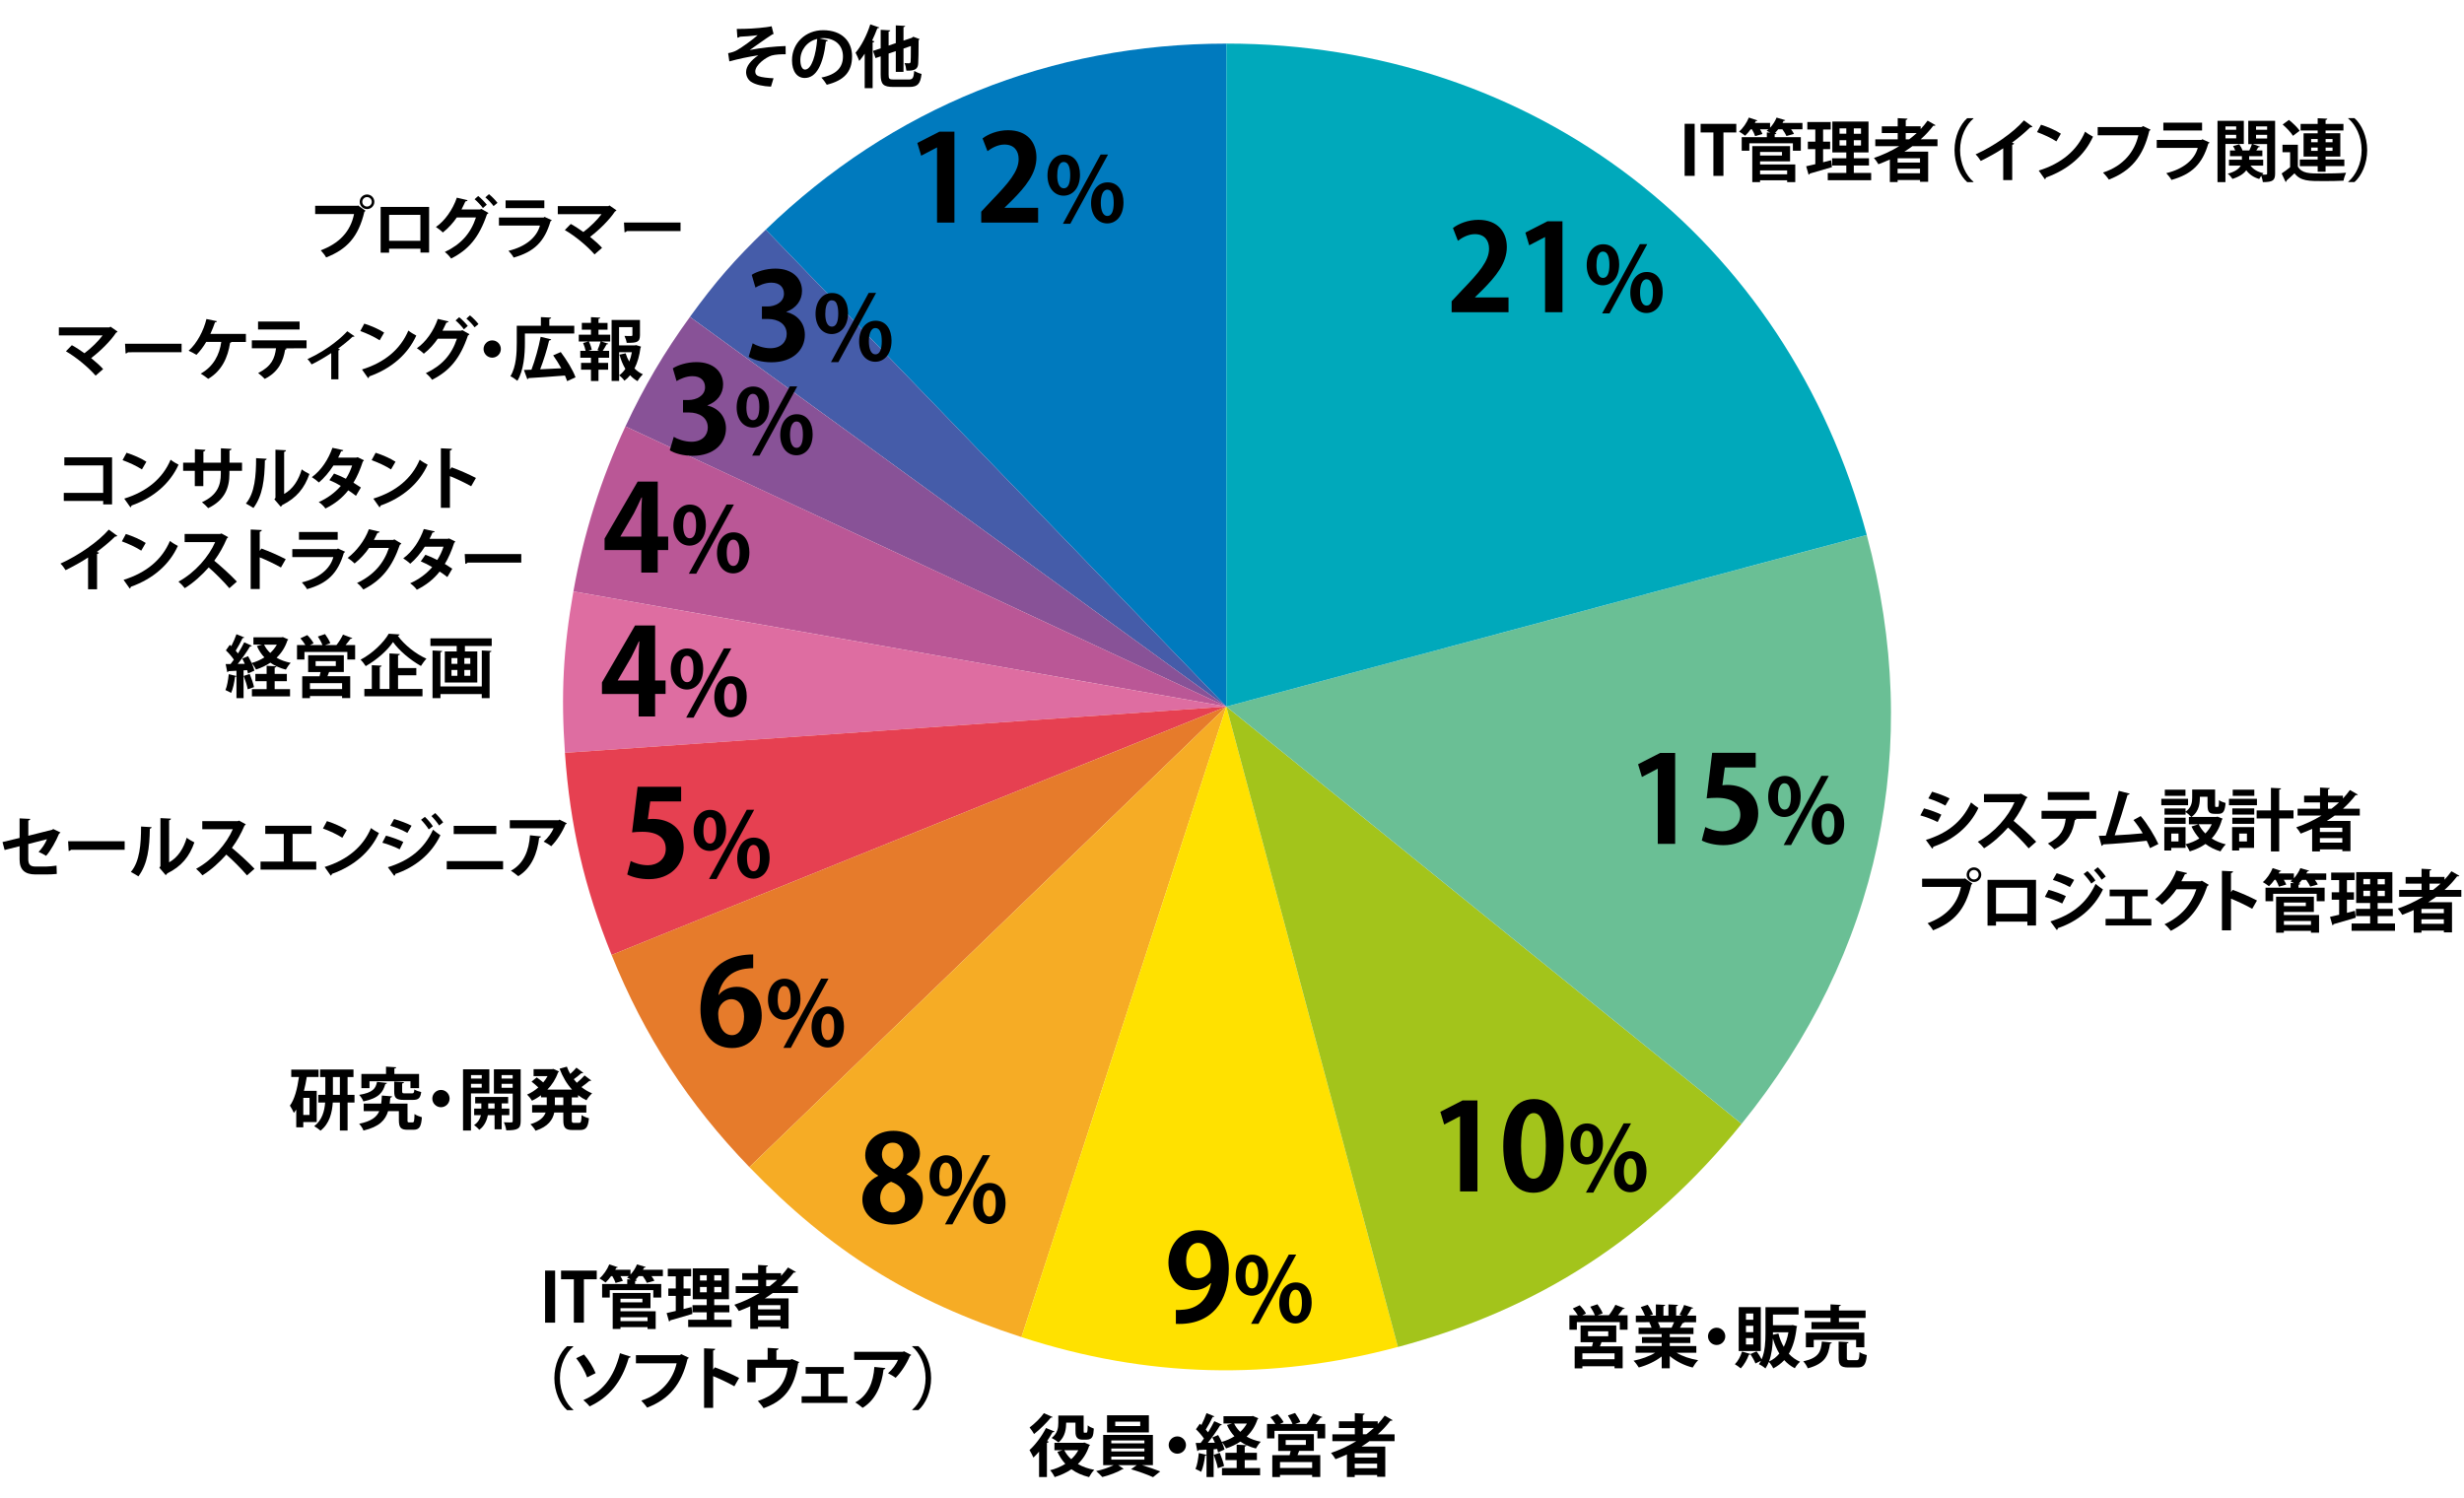 <?xml version="1.0" encoding="utf-8"?>
<!-- Generator: Adobe Illustrator 26.1.0, SVG Export Plug-In . SVG Version: 6.00 Build 0)  -->
<svg version="1.1" id="レイヤー_1" xmlns="http://www.w3.org/2000/svg" xmlns:xlink="http://www.w3.org/1999/xlink" x="0px"
	 y="0px" viewBox="0 0 655.23 398.42" style="enable-background:new 0 0 655.23 398.42;" xml:space="preserve">
<style type="text/css">
	.st0{fill:#007ABE;}
	.st1{fill:#455CA9;}
	.st2{fill:#885297;}
	.st3{fill:#BA5796;}
	.st4{fill:#DE6DA1;}
	.st5{fill:#E64051;}
	.st6{fill:#E67B2B;}
	.st7{fill:#F6AC25;}
	.st8{fill:#FFE100;}
	.st9{fill:#A3C41B;}
	.st10{fill:#6ABF95;}
	.st11{fill:#00A9BB;}
</style>
<g>
	<g>
		<g>
		</g>
		<g>
		</g>
		<g>
			<g>
				<path class="st0" d="M326.11,187.91L203.63,61.08c33.62-32.47,75.74-49.48,122.48-49.48V187.91z"/>
			</g>
		</g>
		<g>
			<g>
				<path class="st1" d="M326.11,187.91L183.47,84.27c6.87-9.45,11.76-15.08,20.16-23.19L326.11,187.91z"/>
			</g>
		</g>
		<g>
			<g>
				<path class="st2" d="M326.11,187.91l-159.79-74.51c4.94-10.59,10.29-19.67,17.15-29.12L326.11,187.91z"/>
			</g>
		</g>
		<g>
			<g>
				<path class="st3" d="M326.11,187.91l-173.63-30.62c2.71-15.34,7.26-29.78,13.84-43.9L326.11,187.91z"/>
			</g>
		</g>
		<g>
			<g>
				<path class="st4" d="M326.11,187.91l-175.88,12.3c-1.09-15.54-0.46-27.57,2.25-42.92L326.11,187.91z"/>
			</g>
		</g>
		<g>
			<g>
				<path class="st5" d="M326.11,187.91l-163.47,66.05c-7.3-18.06-11.05-34.32-12.41-53.75L326.11,187.91z"/>
			</g>
		</g>
		<g>
			<g>
				<path class="st6" d="M326.11,187.91L199.28,310.38c-16.23-16.81-27.89-34.76-36.65-56.43L326.11,187.91z"/>
			</g>
		</g>
		<g>
			<g>
				<path class="st7" d="M326.11,187.91l-54.48,167.68c-29.63-9.63-50.7-22.79-72.35-45.21L326.11,187.91z"/>
			</g>
		</g>
		<g>
			<g>
				<path class="st8" d="M326.11,187.91l45.63,170.3c-33.86,9.07-66.78,8.21-100.12-2.62L326.11,187.91z"/>
			</g>
		</g>
		<g>
			<g>
				<path class="st9" d="M326.11,187.91l137.02,110.96c-24.51,30.27-53.76,49.27-91.39,59.35L326.11,187.91z"/>
			</g>
		</g>
		<g>
			<g>
				<path class="st10" d="M326.11,187.91l170.3-45.63c15.12,56.43,3.48,111.19-33.28,156.59L326.11,187.91z"/>
			</g>
		</g>
		<g>
			<g>
				<path class="st11" d="M326.11,187.91V11.59c81.79,0,149.13,51.67,170.3,130.68L326.11,187.91z"/>
			</g>
		</g>
	</g>
	<g>
		<g>
		</g>
		<g>
		</g>
		<g>
		</g>
		<g>
		</g>
		<g>
		</g>
		<g>
		</g>
		<g>
		</g>
		<g>
		</g>
		<g>
		</g>
		<g>
		</g>
		<g>
		</g>
		<g>
		</g>
		<g>
		</g>
		<g>
		</g>
	</g>
</g>
<g>
	<path d="M401.15,83.03h-15.13v-2.91l2.69-2.88c4.58-4.74,7.26-7.84,7.26-11.1c0-2.11-1.12-3.87-3.78-3.87
		c-1.76,0-3.39,0.93-4.51,1.76l-1.31-3.39c1.5-1.15,4-2.18,6.78-2.18c5.18,0,7.55,3.3,7.55,7.23c0,4.29-2.91,7.81-6.43,11.36
		l-2.02,1.98v0.06h8.9V83.03z"/>
	<path d="M410.87,83.03V63.06h-0.06l-4.16,2.18l-1.02-3.39l5.89-3.01h3.97v24.19H410.87z"/>
	<path d="M430.58,70.29c0,3.72-2.09,5.59-4.34,5.59c-2.52,0-4.3-2.16-4.3-5.38c0-3.19,1.73-5.54,4.39-5.54
		C429.21,64.96,430.58,67.4,430.58,70.29z M424.53,70.55c0,1.97,0.58,3.36,1.75,3.36c1.2,0,1.7-1.39,1.7-3.5
		c0-1.94-0.43-3.5-1.7-3.5C424.79,66.9,424.53,69.13,424.53,70.55z M428.01,83.34h-1.97l10.03-18.41h1.97L428.01,83.34z
		 M442.15,77.63c0,3.74-2.06,5.62-4.32,5.62c-2.52,0-4.3-2.18-4.3-5.4c0-3.19,1.73-5.52,4.39-5.52
		C440.8,72.33,442.15,74.77,442.15,77.63z M436.12,77.77c0,2.06,0.58,3.5,1.75,3.5c1.18,0,1.68-1.42,1.68-3.5
		c0-1.94-0.41-3.5-1.68-3.5C436.56,74.27,436.12,76.09,436.12,77.77z"/>
</g>
<g>
	<path d="M440.84,224.42v-19.97h-0.06l-4.16,2.18l-1.02-3.39l5.89-3.01h3.97v24.19H440.84z"/>
	<path d="M466.88,200.2v3.9h-8.22l-0.64,4.74c0.45-0.06,0.83-0.1,1.34-0.1c4.22,0,8.19,2.37,8.19,7.58c0,4.64-3.55,8.45-9.25,8.45
		c-2.4,0-4.58-0.61-5.76-1.25l0.93-3.58c0.96,0.51,2.72,1.12,4.58,1.12c2.46,0,4.74-1.57,4.74-4.35c0-2.91-2.14-4.54-6.24-4.54
		c-1.09,0-1.92,0.06-2.72,0.16l1.47-12.13H466.88z"/>
	<path d="M478.84,211.68c0,3.72-2.09,5.59-4.34,5.59c-2.52,0-4.3-2.16-4.3-5.38c0-3.19,1.73-5.54,4.39-5.54
		C477.48,206.35,478.84,208.8,478.84,211.68z M472.8,211.94c0,1.97,0.58,3.36,1.75,3.36c1.2,0,1.7-1.39,1.7-3.5
		c0-1.94-0.43-3.5-1.7-3.5C473.06,208.29,472.8,210.53,472.8,211.94z M476.28,224.74h-1.97l10.03-18.41h1.97L476.28,224.74z
		 M490.41,219.02c0,3.74-2.06,5.62-4.32,5.62c-2.52,0-4.3-2.18-4.3-5.4c0-3.19,1.73-5.52,4.39-5.52
		C489.07,213.72,490.41,216.17,490.41,219.02z M484.39,219.17c0,2.06,0.58,3.5,1.75,3.5c1.18,0,1.68-1.42,1.68-3.5
		c0-1.94-0.41-3.5-1.68-3.5C484.82,215.66,484.39,217.49,484.39,219.17z"/>
</g>
<g>
	<path d="M388.26,316.85v-19.97h-0.06l-4.16,2.18l-1.02-3.39l5.89-3.01h3.97v24.19H388.26z"/>
	<path d="M399.75,304.82c0-7.36,2.72-12.54,8.16-12.54c5.7,0,7.9,5.63,7.9,12.35c0,8-2.98,12.58-8.06,12.58
		C402.11,317.2,399.75,311.57,399.75,304.82z M407.81,313.46c2.18,0,3.26-3.07,3.26-8.74c0-5.47-0.99-8.7-3.23-8.7
		c-2.05,0-3.36,2.94-3.36,8.7c0,5.73,1.18,8.74,3.3,8.74H407.81z"/>
	<path d="M426.27,304.1c0,3.72-2.09,5.59-4.34,5.59c-2.52,0-4.3-2.16-4.3-5.38c0-3.19,1.73-5.54,4.39-5.54
		C424.9,298.78,426.27,301.22,426.27,304.1z M420.22,304.37c0,1.97,0.58,3.36,1.75,3.36c1.2,0,1.7-1.39,1.7-3.5
		c0-1.94-0.43-3.5-1.7-3.5C420.48,300.72,420.22,302.95,420.22,304.37z M423.7,317.16h-1.97l10.03-18.41h1.97L423.7,317.16z
		 M437.84,311.45c0,3.74-2.06,5.62-4.32,5.62c-2.52,0-4.3-2.18-4.3-5.4c0-3.19,1.73-5.52,4.39-5.52
		C436.49,306.14,437.84,308.59,437.84,311.45z M431.81,311.59c0,2.06,0.58,3.5,1.75,3.5c1.18,0,1.68-1.42,1.68-3.5
		c0-1.94-0.41-3.5-1.68-3.5C432.24,308.09,431.81,309.91,431.81,311.59z"/>
</g>
<g>
	<path d="M321.94,341.22c-1.02,1.15-2.53,1.89-4.54,1.89c-3.74,0-6.69-2.85-6.69-7.36s3.14-8.58,8.06-8.58c5.28,0,8,4.42,8,10.21
		c0,8.38-4.35,15.13-14.08,14.69v-3.71c0.74,0.06,1.22,0,2.34-0.1c4-0.42,6.3-3.33,7.01-7.01L321.94,341.22z M315.41,335.33
		c0,2.85,1.34,4.58,3.26,4.58c1.44,0,2.53-0.9,3.04-1.82c0.19-0.35,0.26-0.83,0.26-1.76c0-3.23-1.09-5.79-3.36-5.79
		C316.69,330.54,315.41,332.58,315.41,335.33z"/>
	<path d="M337.23,339c0,3.72-2.09,5.59-4.34,5.59c-2.52,0-4.3-2.16-4.3-5.38c0-3.19,1.73-5.54,4.39-5.54
		C335.86,333.68,337.23,336.12,337.23,339z M331.18,339.27c0,1.97,0.58,3.36,1.75,3.36c1.2,0,1.7-1.39,1.7-3.5
		c0-1.94-0.43-3.5-1.7-3.5C331.45,335.62,331.18,337.85,331.18,339.27z M334.66,352.06h-1.97l10.03-18.41h1.97L334.66,352.06z
		 M348.8,346.35c0,3.74-2.06,5.62-4.32,5.62c-2.52,0-4.3-2.18-4.3-5.4c0-3.19,1.73-5.52,4.39-5.52
		C347.46,341.04,348.8,343.49,348.8,346.35z M342.78,346.49c0,2.06,0.58,3.5,1.75,3.5c1.18,0,1.68-1.42,1.68-3.5
		c0-1.94-0.41-3.5-1.68-3.5C343.21,342.99,342.78,344.81,342.78,346.49z"/>
</g>
<g>
	<path d="M233.5,312.6c-2.24-1.25-3.42-3.26-3.42-5.31c0-4,3.3-6.56,7.49-6.56c4.8,0,7.07,3.04,7.07,6.08c0,1.95-1.09,4.1-3.55,5.44
		v0.06c2.37,1.09,4.32,3.17,4.32,6.18c0,4.32-3.39,7.17-8.19,7.17c-5.15,0-7.9-3.17-7.9-6.62c0-2.98,1.76-5.12,4.19-6.33V312.6z
		 M240.67,318.87c0-2.37-1.6-3.87-3.71-4.58c-1.82,0.67-2.91,2.37-2.91,4.29c0,2.05,1.25,3.84,3.3,3.84
		C239.48,322.42,240.67,320.76,240.67,318.87z M234.52,307.06c0,1.86,1.34,3.14,3.23,3.84c1.34-0.54,2.46-2.05,2.46-3.68
		c0-1.66-0.8-3.33-2.82-3.33C235.32,303.89,234.52,305.53,234.52,307.06z"/>
	<path d="M255.83,312.56c0,3.72-2.09,5.59-4.34,5.59c-2.52,0-4.3-2.16-4.3-5.38c0-3.19,1.73-5.54,4.39-5.54
		C254.46,307.23,255.83,309.68,255.83,312.56z M249.78,312.82c0,1.97,0.58,3.36,1.75,3.36c1.2,0,1.7-1.39,1.7-3.5
		c0-1.94-0.43-3.5-1.7-3.5C250.04,309.17,249.78,311.4,249.78,312.82z M253.26,325.61h-1.97l10.03-18.41h1.97L253.26,325.61z
		 M267.4,319.9c0,3.74-2.06,5.62-4.32,5.62c-2.52,0-4.3-2.18-4.3-5.4c0-3.19,1.73-5.52,4.39-5.52
		C266.05,314.6,267.4,317.04,267.4,319.9z M261.37,320.04c0,2.06,0.58,3.5,1.75,3.5c1.18,0,1.68-1.42,1.68-3.5
		c0-1.94-0.41-3.5-1.68-3.5C261.8,316.54,261.37,318.36,261.37,320.04z"/>
</g>
<g>
	<path d="M191.14,264.57c1.06-1.28,2.72-2.14,4.8-2.14c3.74,0,6.62,2.85,6.62,7.68c0,4.58-2.98,8.61-7.87,8.61
		c-5.47,0-8.42-4.38-8.42-10.3c0-5.54,2.5-14.59,14.02-14.59v3.65c-0.61,0-1.28,0.06-2.08,0.16c-4.45,0.61-6.56,3.74-7.17,6.94
		H191.14z M197.86,270.33c0-2.53-1.22-4.61-3.42-4.61c-1.41,0-3.46,1.22-3.46,3.94c0.06,3.14,1.34,5.63,3.68,5.63
		C196.74,275.29,197.86,273.05,197.86,270.33z"/>
	<path d="M212.86,265.61c0,3.72-2.09,5.59-4.34,5.59c-2.52,0-4.3-2.16-4.3-5.38c0-3.19,1.73-5.54,4.39-5.54
		C211.49,260.29,212.86,262.73,212.86,265.61z M206.81,265.88c0,1.97,0.58,3.36,1.75,3.36c1.2,0,1.7-1.39,1.7-3.5
		c0-1.94-0.43-3.5-1.7-3.5C207.08,262.23,206.81,264.46,206.81,265.88z M210.29,278.67h-1.97l10.03-18.41h1.97L210.29,278.67z
		 M224.43,272.96c0,3.74-2.06,5.62-4.32,5.62c-2.52,0-4.3-2.18-4.3-5.4c0-3.19,1.73-5.52,4.39-5.52
		C223.09,267.65,224.43,270.1,224.43,272.96z M218.4,273.1c0,2.06,0.58,3.5,1.75,3.5c1.18,0,1.68-1.42,1.68-3.5
		c0-1.94-0.41-3.5-1.68-3.5C218.84,269.6,218.4,271.42,218.4,273.1z"/>
</g>
<g>
	<path d="M181.13,209.24v3.9h-8.22l-0.64,4.74c0.45-0.06,0.83-0.1,1.34-0.1c4.22,0,8.19,2.37,8.19,7.58c0,4.64-3.55,8.45-9.25,8.45
		c-2.4,0-4.58-0.61-5.76-1.25l0.93-3.58c0.96,0.51,2.72,1.12,4.58,1.12c2.46,0,4.74-1.57,4.74-4.35c0-2.91-2.14-4.54-6.24-4.54
		c-1.09,0-1.92,0.06-2.72,0.16l1.47-12.13H181.13z"/>
	<path d="M193.09,220.71c0,3.72-2.09,5.59-4.34,5.59c-2.52,0-4.3-2.16-4.3-5.38c0-3.19,1.73-5.54,4.39-5.54
		C191.72,215.39,193.09,217.83,193.09,220.71z M187.04,220.98c0,1.97,0.58,3.36,1.75,3.36c1.2,0,1.7-1.39,1.7-3.5
		c0-1.94-0.43-3.5-1.7-3.5C187.31,217.33,187.04,219.56,187.04,220.98z M190.52,233.77h-1.97l10.03-18.41h1.97L190.52,233.77z
		 M204.66,228.06c0,3.74-2.06,5.62-4.32,5.62c-2.52,0-4.3-2.18-4.3-5.4c0-3.19,1.73-5.52,4.39-5.52
		C203.32,222.75,204.66,225.2,204.66,228.06z M198.64,228.2c0,2.06,0.58,3.5,1.75,3.5c1.18,0,1.68-1.42,1.68-3.5
		c0-1.94-0.41-3.5-1.68-3.5C199.07,224.7,198.64,226.52,198.64,228.2z"/>
</g>
<g>
	<path d="M174.91,152.27h-4.38v-5.98h-9.76v-3.07l8.8-15.14h5.34v14.62h2.78v3.58h-2.78V152.27z M164.99,142.7h5.54v-6.02
		c0-1.41,0.1-2.94,0.19-4.38h-0.13c-0.74,1.54-1.31,2.88-2.05,4.26l-3.55,6.08V142.7z"/>
	<path d="M187.71,139.52c0,3.72-2.09,5.59-4.34,5.59c-2.52,0-4.3-2.16-4.3-5.38c0-3.19,1.73-5.54,4.39-5.54
		C186.34,134.2,187.71,136.64,187.71,139.52z M181.66,139.79c0,1.97,0.58,3.36,1.75,3.36c1.2,0,1.7-1.39,1.7-3.5
		c0-1.94-0.43-3.5-1.7-3.5C181.92,136.14,181.66,138.37,181.66,139.79z M185.14,152.58h-1.97l10.03-18.41h1.97L185.14,152.58z
		 M199.28,146.87c0,3.74-2.06,5.62-4.32,5.62c-2.52,0-4.3-2.18-4.3-5.4c0-3.19,1.73-5.52,4.39-5.52
		C197.93,141.56,199.28,144.01,199.28,146.87z M193.25,147.01c0,2.06,0.58,3.5,1.75,3.5c1.18,0,1.68-1.42,1.68-3.5
		c0-1.94-0.41-3.5-1.68-3.5C193.68,143.51,193.25,145.33,193.25,147.01z"/>
</g>
<g>
	<path d="M188.12,107.84c2.69,0.61,4.93,2.78,4.93,6.08c0,4.03-3.23,7.3-8.86,7.3c-2.56,0-4.86-0.67-6.08-1.47l1.06-3.58
		c0.9,0.58,2.85,1.31,4.7,1.31c2.91,0,4.35-1.79,4.35-3.78c0-2.72-2.37-4-4.96-4h-1.63v-3.33h1.54c1.89,0,4.32-1.06,4.32-3.39
		c0-1.7-1.12-2.94-3.36-2.94c-1.66,0-3.3,0.74-4.22,1.31l-0.99-3.39c1.25-0.83,3.71-1.66,6.3-1.66c4.64,0,7.07,2.72,7.07,5.92
		c0,2.5-1.5,4.58-4.16,5.57V107.84z"/>
	<path d="M204.53,108.12c0,3.72-2.09,5.59-4.34,5.59c-2.52,0-4.3-2.16-4.3-5.38c0-3.19,1.73-5.54,4.39-5.54
		C203.16,102.79,204.53,105.24,204.53,108.12z M198.48,108.38c0,1.97,0.58,3.36,1.75,3.36c1.2,0,1.7-1.39,1.7-3.5
		c0-1.94-0.43-3.5-1.7-3.5C198.75,104.73,198.48,106.96,198.48,108.38z M201.96,121.17H200l10.03-18.41H212L201.96,121.17z
		 M216.1,115.46c0,3.74-2.06,5.62-4.32,5.62c-2.52,0-4.3-2.18-4.3-5.4c0-3.19,1.73-5.52,4.39-5.52
		C214.76,110.16,216.1,112.6,216.1,115.46z M210.08,115.6c0,2.06,0.58,3.5,1.75,3.5c1.18,0,1.68-1.42,1.68-3.5
		c0-1.94-0.41-3.5-1.68-3.5C210.51,112.1,210.08,113.92,210.08,115.6z"/>
</g>
<g>
	<path d="M209.1,82.97c2.69,0.61,4.93,2.78,4.93,6.08c0,4.03-3.23,7.3-8.86,7.3c-2.56,0-4.86-0.67-6.08-1.47l1.06-3.58
		c0.9,0.58,2.85,1.31,4.7,1.31c2.91,0,4.35-1.79,4.35-3.78c0-2.72-2.37-4-4.96-4h-1.63V81.5h1.54c1.89,0,4.32-1.06,4.32-3.39
		c0-1.7-1.12-2.94-3.36-2.94c-1.66,0-3.3,0.74-4.22,1.31l-0.99-3.39c1.25-0.83,3.71-1.66,6.3-1.66c4.64,0,7.07,2.72,7.07,5.92
		c0,2.5-1.5,4.58-4.16,5.57V82.97z"/>
	<path d="M225.51,83.25c0,3.72-2.09,5.59-4.34,5.59c-2.52,0-4.3-2.16-4.3-5.38c0-3.19,1.73-5.54,4.39-5.54
		C224.14,77.92,225.51,80.37,225.51,83.25z M219.46,83.51c0,1.97,0.58,3.36,1.75,3.36c1.2,0,1.7-1.39,1.7-3.5
		c0-1.94-0.43-3.5-1.7-3.5C219.72,79.86,219.46,82.1,219.46,83.51z M222.94,96.31h-1.97L231,77.9h1.97L222.94,96.31z M237.08,90.59
		c0,3.74-2.06,5.62-4.32,5.62c-2.52,0-4.3-2.18-4.3-5.4c0-3.19,1.73-5.52,4.39-5.52C235.73,85.29,237.08,87.74,237.08,90.59z
		 M231.05,90.74c0,2.06,0.58,3.5,1.75,3.5c1.18,0,1.68-1.42,1.68-3.5c0-1.94-0.41-3.5-1.68-3.5
		C231.48,87.23,231.05,89.06,231.05,90.74z"/>
</g>
<g>
	<path d="M249.18,59.2V39.23h-0.06l-4.16,2.18l-1.02-3.39l5.89-3.01h3.97V59.2H249.18z"/>
	<path d="M276.06,59.2h-15.13v-2.91l2.69-2.88c4.58-4.74,7.26-7.84,7.26-11.1c0-2.11-1.12-3.87-3.78-3.87
		c-1.76,0-3.39,0.93-4.51,1.76l-1.31-3.39c1.5-1.15,4-2.18,6.78-2.18c5.18,0,7.55,3.3,7.55,7.23c0,4.29-2.91,7.81-6.43,11.36
		l-2.02,1.98v0.06h8.9V59.2z"/>
	<path d="M287.19,46.45c0,3.72-2.09,5.59-4.34,5.59c-2.52,0-4.3-2.16-4.3-5.38c0-3.19,1.73-5.54,4.39-5.54
		C285.82,41.12,287.19,43.57,287.19,46.45z M281.14,46.72c0,1.97,0.58,3.36,1.75,3.36c1.2,0,1.7-1.39,1.7-3.5
		c0-1.94-0.43-3.5-1.7-3.5C281.4,43.07,281.14,45.3,281.14,46.72z M284.62,59.51h-1.97l10.03-18.41h1.97L284.62,59.51z M298.76,53.8
		c0,3.74-2.06,5.62-4.32,5.62c-2.52,0-4.3-2.18-4.3-5.4c0-3.19,1.73-5.52,4.39-5.52C297.41,48.49,298.76,50.94,298.76,53.8z
		 M292.73,53.94c0,2.06,0.58,3.5,1.75,3.5c1.18,0,1.68-1.42,1.68-3.5c0-1.94-0.41-3.5-1.68-3.5
		C293.17,50.44,292.73,52.26,292.73,53.94z"/>
</g>
<g>
	<path d="M174.21,190.54h-4.38v-5.98h-9.76v-3.07l8.8-15.14h5.34v14.62h2.78v3.58h-2.78V190.54z M164.29,180.97h5.54v-6.02
		c0-1.41,0.1-2.94,0.19-4.38h-0.13c-0.74,1.54-1.31,2.88-2.05,4.26l-3.55,6.08V180.97z"/>
	<path d="M187,177.79c0,3.72-2.09,5.59-4.34,5.59c-2.52,0-4.3-2.16-4.3-5.38c0-3.19,1.73-5.54,4.39-5.54
		C185.64,172.46,187,174.91,187,177.79z M180.96,178.06c0,1.97,0.58,3.36,1.75,3.36c1.2,0,1.7-1.39,1.7-3.5c0-1.94-0.43-3.5-1.7-3.5
		C181.22,174.41,180.96,176.64,180.96,178.06z M184.44,190.85h-1.97l10.03-18.41h1.97L184.44,190.85z M198.57,185.14
		c0,3.74-2.06,5.62-4.32,5.62c-2.52,0-4.3-2.18-4.3-5.4c0-3.19,1.73-5.52,4.39-5.52C197.23,179.83,198.57,182.28,198.57,185.14z
		 M192.55,185.28c0,2.06,0.58,3.5,1.75,3.5c1.18,0,1.68-1.42,1.68-3.5c0-1.94-0.41-3.5-1.68-3.5
		C192.98,181.78,192.55,183.6,192.55,185.28z"/>
</g>
<g>
	<path d="M447.98,32.92h2.67v13.85h-2.67V32.92z"/>
	<path d="M461.72,35.23h-3.42v11.54h-2.67V35.23h-3.4v-2.3h9.49V35.23z"/>
	<path d="M479.31,32.7v1.69h-3.02c0.32,0.43,0.61,0.88,0.77,1.22l-2,0.56c-0.2-0.47-0.65-1.19-1.08-1.78h-1.12
		c-0.27,0.34-0.56,0.67-0.86,0.96l0.38,0.02c-0.02,0.18-0.14,0.29-0.45,0.32v0.79h6.95v3.6h-2.11v-1.98h-11.58v1.98h-2.03v-3.6h6.68
		v-1.26l0.92,0.05c-0.34-0.18-0.7-0.36-0.97-0.49c0.16-0.13,0.32-0.25,0.49-0.4h-2.25c0.27,0.45,0.52,0.92,0.65,1.26l-1.95,0.56
		c-0.14-0.49-0.5-1.21-0.86-1.82h-0.32c-0.47,0.65-0.97,1.24-1.48,1.71c-0.4-0.34-1.15-0.85-1.62-1.1c1.03-0.86,2.05-2.34,2.61-3.73
		l2.29,0.76c-0.07,0.11-0.22,0.2-0.45,0.18c-0.07,0.16-0.16,0.32-0.25,0.49h4.05v1.28c0.72-0.77,1.35-1.75,1.73-2.7l2.32,0.68
		c-0.07,0.16-0.23,0.22-0.45,0.2c-0.09,0.18-0.18,0.36-0.29,0.54H479.31z M468.04,42.91v0.83h9.36v4.7h-2.16v-0.49h-7.2v0.49h-2.07
		v-9.58h10.05v4.05H468.04z M473.87,40.41h-5.83v0.95h5.83V40.41z M475.24,45.33h-7.2v1.03h7.2V45.33z"/>
	<path d="M484.81,43.15l2.11-0.54c0,0.02,0.02,0.05,0.23,1.84c-2.14,0.63-4.43,1.3-5.89,1.71c-0.04,0.18-0.18,0.27-0.31,0.31
		l-0.65-2.25c0.68-0.14,1.51-0.34,2.43-0.56v-4h-1.98v-1.98h1.98v-3.24h-2.12v-2h6.21v2h-2.02v3.24h1.87v1.98h-1.87V43.15z
		 M492.97,45.99h4.61v1.94h-11.54v-1.94h4.93v-1.98h-3.78V42.1h3.78v-1.57h-3.71v-8.21h9.62v8.21h-3.91v1.57H497v1.91h-4.03V45.99z
		 M489.17,34.14v1.42h1.8v-1.42H489.17z M489.17,38.7h1.8v-1.42h-1.8V38.7z M494.88,35.57v-1.42h-1.91v1.42H494.88z M494.88,38.7
		v-1.42h-1.91v1.42H494.88z"/>
	<path d="M515.22,38.88h-6.68c-0.68,0.5-1.39,0.99-2.12,1.44h6.32v8.03h-2.16v-0.47h-5.96v0.54h-2.07v-6
		c-0.99,0.45-2.02,0.88-3.04,1.26c-0.25-0.45-0.79-1.24-1.19-1.67c2.32-0.79,4.61-1.85,6.72-3.13h-6.36v-1.82h5.96v-1.67h-4.23V33.6
		h4.23v-2.18l2.61,0.14c-0.02,0.18-0.16,0.29-0.47,0.36v1.67h3.96v0.74c0.68-0.72,1.3-1.48,1.85-2.25l2.11,1.21
		c-0.07,0.11-0.2,0.16-0.36,0.16c-0.07,0-0.14-0.02-0.22-0.04c-0.99,1.31-2.12,2.52-3.37,3.64h4.47V38.88z M510.57,43.24V42.1h-5.96
		v1.13H510.57z M504.61,46.08h5.96v-1.21h-5.96V46.08z M506.77,35.39v1.67h0.92c0.7-0.54,1.37-1.1,2-1.67H506.77z"/>
	<path d="M524.79,31.52c-1.96,1.64-3.56,4.79-3.56,8.41c0,3.69,1.64,6.81,3.56,8.41v0.09h-1.67c-1.86-1.64-3.37-4.83-3.37-8.5
		c0-3.67,1.51-6.86,3.37-8.5h1.67V31.52z"/>
	<path d="M540.47,33.66c-0.11,0.14-0.29,0.22-0.58,0.2c-1.4,1.37-3.15,2.83-4.86,4.09c0.2,0.05,0.4,0.14,0.58,0.2
		c-0.05,0.16-0.22,0.31-0.52,0.34v9.4h-2.39v-8.46c-1.6,1.08-4,2.41-5.98,3.37c-0.29-0.5-0.9-1.33-1.37-1.75
		c4.7-2.09,10.1-5.83,12.86-9.04L540.47,33.66z"/>
	<path d="M542.75,33.17c1.8,0.56,3.96,1.51,5.28,2.38l-1.19,2.05c-1.3-0.86-3.42-1.85-5.15-2.47L542.75,33.17z M542.14,45.36
		c6.07-1.87,10.25-5.4,12.33-10.35c0.67,0.54,1.44,0.97,2.11,1.33c-2.23,4.92-6.54,8.75-12.5,10.86c-0.04,0.2-0.14,0.4-0.31,0.47
		L542.14,45.36z"/>
	<path d="M571.9,34.5c-0.09,0.13-0.22,0.25-0.36,0.31c-1.6,6.75-4.84,10.68-10.75,12.95c-0.36-0.56-1.1-1.4-1.55-1.87
		c5.42-1.76,8.41-5.58,9.4-9.92h-10.82V33.8h11.67l0.4-0.27L571.9,34.5z"/>
	<path d="M587.58,37.91c-0.05,0.11-0.18,0.22-0.34,0.27c-1.62,5.49-4.38,8.14-9.81,9.67c-0.25-0.52-0.92-1.33-1.37-1.8
		c4.52-1.08,7.51-3.55,8.37-6.72h-10.91v-2.12h11.88l0.25-0.18L587.58,37.91z M585.58,34.7h-10.3v-2.07h10.3V34.7z"/>
	<path d="M596.69,38.29h-4.9v10.14h-2.11V32.13h7V38.29z M594.65,33.62h-2.86v0.88h2.86V33.62z M591.79,36.79h2.86v-0.94h-2.86
		V36.79z M605,32.13v14.01c0,1.84-0.63,2.29-3.26,2.29c-0.04-0.45-0.22-1.15-0.43-1.69c-0.22,0.31-0.41,0.61-0.54,0.86
		c-1.51-0.43-2.63-1.22-3.44-2.32c-0.63,0.88-1.75,1.67-3.66,2.3c-0.25-0.4-0.81-1.04-1.26-1.39c2.05-0.54,3.01-1.35,3.44-2.14
		h-3.12v-1.57h3.44v-0.95h-3.17v-1.51h1.4c-0.16-0.4-0.38-0.83-0.59-1.17l1.66-0.47c0.36,0.49,0.7,1.13,0.86,1.64h1.8
		c0.25-0.52,0.56-1.19,0.7-1.69h-0.97v-6.19H605z M601.83,44.05h-3.37c0.74,0.99,1.89,1.69,3.46,2c-0.11,0.11-0.23,0.23-0.36,0.38
		c1.31,0.05,1.31,0,1.31-0.31v-7.8h-3.85l1.96,0.67c-0.05,0.13-0.22,0.18-0.45,0.18c-0.14,0.25-0.34,0.56-0.54,0.85h1.62v1.51h-3.51
		v0.95h3.73V44.05z M602.88,33.62h-2.95v0.88h2.95V33.62z M599.93,35.86v0.97h2.95v-0.97H599.93z"/>
	<path d="M611.05,38.48v5.82c1.08,1.84,3.06,1.84,6.37,1.84c2.14,0,4.72-0.05,6.45-0.2c-0.25,0.5-0.58,1.49-0.68,2.11
		c-1.37,0.07-3.35,0.11-5.17,0.11c-4.16,0-6.23,0-7.87-2.07c-0.72,0.7-1.48,1.39-2.12,1.93c0.02,0.22-0.05,0.29-0.23,0.38
		l-1.06-2.27c0.7-0.47,1.51-1.04,2.25-1.66v-3.98h-2.03v-2H611.05z M608.67,31.89c1.03,0.81,2.29,2.02,2.86,2.88l-1.78,1.35
		c-0.5-0.86-1.71-2.12-2.74-3.01L608.67,31.89z M616.32,45.69v-1.5h-4.75v-1.76h4.75v-0.79h-3.75v-6.19h3.75V34.7h-4.54v-1.75h4.54
		v-1.51l2.57,0.13c-0.02,0.18-0.14,0.29-0.47,0.34v1.04h4.75v1.75h-4.75v0.74h3.92v6.19h-3.92v0.79h4.99v1.76h-4.99v1.5H616.32z
		 M614.58,36.97v0.85h1.75v-0.85H614.58z M614.58,40.12h1.75v-0.88h-1.75V40.12z M620.27,36.97h-1.84v0.85h1.84V36.97z
		 M620.27,40.12v-0.88h-1.84v0.88H620.27z"/>
	<path d="M624.44,48.33c1.96-1.64,3.57-4.79,3.57-8.41c0-3.69-1.64-6.81-3.57-8.41v-0.09h1.67c1.87,1.64,3.37,4.83,3.37,8.5
		c0,3.67-1.5,6.86-3.37,8.5h-1.67V48.33z"/>
</g>
<g>
	<path d="M511.63,214.98c1.6,0.41,3.42,1.08,4.61,1.67l-0.97,1.96c-1.17-0.59-3.06-1.35-4.61-1.76L511.63,214.98z M512.13,223.37
		c5.53-1.71,9.54-4.65,12.01-9.97c0.45,0.4,1.49,1.17,1.96,1.48c-2.45,5.13-6.84,8.55-12.01,10.3c0.04,0.18-0.05,0.38-0.29,0.49
		L512.13,223.37z M513.79,210.55c1.6,0.47,3.4,1.13,4.65,1.78l-1.12,1.91c-1.26-0.7-2.95-1.42-4.54-1.91L513.79,210.55z"/>
	<path d="M539.15,212.03c-0.05,0.14-0.18,0.25-0.32,0.31c-1.01,2.32-1.95,4-3.37,5.96c1.76,1.44,4.41,3.84,6.01,5.55l-2,1.76
		c-1.4-1.67-3.98-4.25-5.49-5.53c-1.69,1.91-4.03,4.11-6.37,5.51c-0.36-0.49-1.15-1.31-1.67-1.73c4.48-2.43,8.14-6.75,9.76-10.52
		h-8.12v-2.16h9.42l0.38-0.13L539.15,212.03z"/>
	<path d="M557.44,217.74l-5.65,0.02l0.36,0.11c-0.05,0.11-0.18,0.23-0.41,0.23c-0.49,2.95-1.64,5.89-5.42,7.78
		c-0.34-0.38-1.26-1.19-1.75-1.55c3.55-1.8,4.41-3.87,4.75-6.59h-6.43v-2.11h14.55V217.74z M555.6,212.75h-11.05v-2.11h11.05V212.75
		z"/>
	<path d="M571.73,225.55c-0.29-0.72-0.58-1.37-0.88-1.96c-3.94,0.45-8.91,0.85-11.58,0.97c-0.05,0.2-0.22,0.36-0.4,0.4l-0.76-2.68
		c0.52,0,1.15-0.02,1.86-0.04c1.1-3.35,2.61-8.48,3.46-11.92l2.9,0.74c-0.05,0.2-0.27,0.32-0.56,0.32
		c-0.88,3.04-2.25,7.35-3.42,10.77c2.12-0.09,5.56-0.34,7.45-0.54c-0.76-1.28-1.64-2.56-2.47-3.53l1.93-1.06
		c1.78,2.07,3.73,5.33,4.7,7.44L571.73,225.55z"/>
	<path d="M581.85,212.44v1.71h-7.11v-1.71H581.85z M589.68,217.18l1.37,0.54c-0.04,0.13-0.11,0.18-0.2,0.27
		c-0.56,2.03-1.48,3.67-2.72,4.99c1.08,0.7,2.36,1.22,3.75,1.57c-0.47,0.45-1.1,1.31-1.4,1.87c-1.51-0.45-2.85-1.12-4-1.98
		c-1.21,0.86-2.61,1.51-4.18,1.98c-0.22-0.52-0.7-1.39-1.12-1.87v0.94h-3.8v0.7h-1.84v-6.21h5.64v4.54
		c1.35-0.34,2.61-0.85,3.67-1.55c-0.83-0.92-1.53-1.98-2.09-3.17l1.85-0.59h-2.54v-1.94h0.63c-0.31-0.36-1.06-1.03-1.51-1.31v0.68
		h-5.6v-1.64h5.6v0.86c1.57-1.08,1.76-2.5,1.76-3.73v-2.16h6.09v4.07c0,0.5,0.04,0.56,0.23,0.56h0.47c0.23,0,0.31-0.23,0.34-1.82
		c0.38,0.32,1.21,0.63,1.75,0.77c-0.18,2.25-0.67,2.88-1.87,2.88h-1.06c-1.46,0-1.87-0.56-1.87-2.36v-2.18H585
		c0,1.24,0,3.83-2.25,5.37h6.55L589.68,217.18z M581.2,217.47v1.62h-5.6v-1.62H581.2z M581.16,210.01v1.64h-5.49v-1.64H581.16z
		 M579.31,223.77v-2.09h-1.93v2.09H579.31z M584.67,219.19c0.43,0.9,1.04,1.73,1.78,2.47c0.7-0.72,1.28-1.53,1.71-2.47H584.67z"/>
	<path d="M600.17,212.44v1.71h-7.44v-1.71H600.17z M599.4,219.97v5.51h-3.96v0.7h-1.87v-6.21H599.4z M593.62,216.62v-1.64h5.83v1.64
		H593.62z M593.62,219.09v-1.62h5.83v1.62H593.62z M599.47,210.01v1.64h-5.74v-1.64H599.47z M597.51,221.68h-2.07v2.09h2.07V221.68z
		 M609.89,215.52v2.14h-3.8v8.77h-2.2v-8.77h-3.8v-2.14h3.8v-6l2.7,0.14c-0.02,0.18-0.16,0.29-0.5,0.34v5.51H609.89z"/>
	<path d="M627.52,216.89h-6.68c-0.68,0.5-1.39,0.99-2.12,1.44h6.32v8.03h-2.16v-0.47h-5.96v0.54h-2.07v-6
		c-0.99,0.45-2.02,0.88-3.04,1.26c-0.25-0.45-0.79-1.24-1.19-1.67c2.32-0.79,4.61-1.85,6.72-3.13h-6.36v-1.82h5.96v-1.67h-4.23
		v-1.78h4.23v-2.18l2.61,0.14c-0.02,0.18-0.16,0.29-0.47,0.36v1.67h3.96v0.74c0.68-0.72,1.3-1.48,1.85-2.25l2.11,1.21
		c-0.07,0.11-0.2,0.16-0.36,0.16c-0.07,0-0.14-0.02-0.22-0.04c-0.99,1.31-2.12,2.52-3.37,3.64h4.47V216.89z M622.87,221.25v-1.13
		h-5.96v1.13H622.87z M616.91,224.09h5.96v-1.21h-5.96V224.09z M619.07,213.4v1.67h0.92c0.7-0.54,1.37-1.1,2-1.67H619.07z"/>
	<path d="M511.12,233.68h11.25l0.16-0.09l2,1.42c-0.09,0.09-0.18,0.18-0.32,0.25c-1.6,6.73-4.66,9.99-10.17,12.15
		c-0.32-0.58-0.99-1.42-1.44-1.89c4.88-1.82,7.92-4.95,8.86-9.65h-10.33V233.68z M524.91,230.67c1.08,0,1.95,0.87,1.95,1.95
		c0,1.06-0.86,1.94-1.95,1.94c-1.06,0-1.94-0.88-1.94-1.94C522.97,231.5,523.89,230.67,524.91,230.67z M526.17,232.62
		c0-0.7-0.56-1.26-1.26-1.26c-0.68,0-1.26,0.56-1.26,1.26s0.58,1.26,1.26,1.26C525.65,233.88,526.17,233.29,526.17,232.62z"/>
	<path d="M541.42,233.99v12.14h-2.3v-1.03h-8.34v1.06h-2.25v-12.17H541.42z M539.1,242.99v-6.9h-8.32v6.9H539.1z"/>
	<path d="M544.75,236.65c1.6,0.41,3.42,1.08,4.61,1.67l-0.97,1.96c-1.17-0.59-3.06-1.35-4.61-1.76L544.75,236.65z M545.25,245.04
		c5.49-1.69,9.56-4.65,12.01-9.98c0.45,0.4,1.48,1.17,1.96,1.48c-2.45,5.13-6.86,8.57-12.01,10.3c0.04,0.18-0.05,0.38-0.27,0.49
		L545.25,245.04z M546.91,232.22c1.6,0.47,3.4,1.13,4.65,1.78l-1.12,1.91c-1.26-0.7-2.95-1.42-4.54-1.91L546.91,232.22z
		 M555.1,231.65c0.72,0.65,1.64,1.73,2.12,2.5l-1.1,0.83c-0.41-0.7-1.42-1.94-2.05-2.56L555.1,231.65z M557.84,230.64
		c0.72,0.67,1.64,1.75,2.12,2.47l-1.08,0.83c-0.45-0.72-1.42-1.89-2.05-2.5L557.84,230.64z"/>
	<path d="M571.12,236.58v1.78h-4.09v6h5.06v1.76h-12.17v-1.76h5.1v-6H561v-1.78H571.12z"/>
	<path d="M587.37,235.32c-0.07,0.14-0.25,0.25-0.4,0.34c-2.03,5.89-4.84,9.43-9.7,11.88c-0.38-0.5-1.04-1.28-1.69-1.73
		c4.5-2.11,7.13-5.28,8.48-9.31h-5.29c-0.9,1.37-2.36,2.95-3.83,4.12c-0.43-0.43-1.24-1.1-1.85-1.48c2.34-1.78,4.55-4.63,5.65-7.63
		l2.86,0.67c-0.07,0.22-0.31,0.32-0.59,0.32c-0.29,0.65-0.65,1.28-0.95,1.87h5.13l0.32-0.16L587.37,235.32z"/>
	<path d="M598.91,241.69c-1.5-0.86-3.85-1.98-5.64-2.7v8.43h-2.41v-15.83l2.95,0.14c-0.02,0.22-0.16,0.4-0.54,0.45v5.08l0.45-0.61
		c1.98,0.7,4.68,1.89,6.46,2.83L598.91,241.69z"/>
	<path d="M618.6,232.31v1.69h-3.02c0.32,0.43,0.61,0.88,0.77,1.22l-2,0.56c-0.2-0.47-0.65-1.19-1.08-1.78h-1.12
		c-0.27,0.34-0.56,0.67-0.86,0.95l0.38,0.02c-0.02,0.18-0.14,0.29-0.45,0.32v0.79h6.95v3.6h-2.11v-1.98h-11.58v1.98h-2.03v-3.6h6.68
		v-1.26l0.92,0.05c-0.34-0.18-0.7-0.36-0.97-0.49c0.16-0.13,0.32-0.25,0.49-0.4h-2.25c0.27,0.45,0.52,0.92,0.65,1.26l-1.95,0.56
		c-0.14-0.49-0.5-1.21-0.86-1.82h-0.32c-0.47,0.65-0.97,1.24-1.48,1.71c-0.4-0.34-1.15-0.85-1.62-1.1c1.03-0.86,2.05-2.34,2.61-3.73
		l2.29,0.76c-0.07,0.11-0.22,0.2-0.45,0.18c-0.07,0.16-0.16,0.32-0.25,0.49h4.05v1.28c0.72-0.77,1.35-1.75,1.73-2.7l2.32,0.68
		c-0.07,0.16-0.23,0.22-0.45,0.2c-0.09,0.18-0.18,0.36-0.29,0.54H618.6z M607.33,242.52v0.83h9.36v4.7h-2.16v-0.49h-7.2v0.49h-2.07
		v-9.58h10.05v4.05H607.33z M613.17,240.02h-5.83v0.95h5.83V240.02z M614.54,244.93h-7.2v1.03h7.2V244.93z"/>
	<path d="M624.11,242.76l2.11-0.54c0,0.02,0.02,0.05,0.23,1.84c-2.14,0.63-4.43,1.3-5.89,1.71c-0.04,0.18-0.18,0.27-0.31,0.31
		l-0.65-2.25c0.68-0.14,1.51-0.34,2.43-0.56v-4h-1.98v-1.98h1.98v-3.24h-2.12v-2h6.21v2h-2.02v3.24h1.87v1.98h-1.87V242.76z
		 M632.27,245.6h4.61v1.94h-11.54v-1.94h4.93v-1.98h-3.78v-1.91h3.78v-1.57h-3.71v-8.21h9.62v8.21h-3.91v1.57h4.03v1.91h-4.03V245.6
		z M628.47,233.75v1.42h1.8v-1.42H628.47z M628.47,238.31h1.8v-1.42h-1.8V238.31z M634.17,235.18v-1.42h-1.91v1.42H634.17z
		 M634.17,238.31v-1.42h-1.91v1.42H634.17z"/>
	<path d="M654.52,238.49h-6.68c-0.68,0.5-1.39,0.99-2.12,1.44h6.32v8.03h-2.16v-0.47h-5.96v0.54h-2.07v-6
		c-0.99,0.45-2.02,0.88-3.04,1.26c-0.25-0.45-0.79-1.24-1.19-1.67c2.32-0.79,4.61-1.85,6.72-3.13h-6.36v-1.82h5.96V235h-4.23v-1.78
		h4.23v-2.18l2.61,0.14c-0.02,0.18-0.16,0.29-0.47,0.36v1.67h3.96v0.74c0.68-0.72,1.3-1.48,1.85-2.25l2.11,1.21
		c-0.07,0.11-0.2,0.16-0.36,0.16c-0.07,0-0.14-0.02-0.22-0.04c-0.99,1.31-2.12,2.52-3.37,3.64h4.47V238.49z M649.87,242.85v-1.13
		h-5.96v1.13H649.87z M643.91,245.69h5.96v-1.21h-5.96V245.69z M646.07,235v1.67h0.92c0.7-0.54,1.37-1.1,2-1.67H646.07z"/>
</g>
<g>
	<path d="M432.06,347.94c-0.05,0.13-0.23,0.2-0.49,0.18c-0.34,0.49-0.83,1.1-1.3,1.66h2.54v3.85h-2.07v-2.02h-11.42v2.02h-1.98
		v-3.85h2.23c-0.34-0.58-0.87-1.28-1.33-1.8l1.84-0.85c0.63,0.63,1.35,1.53,1.67,2.18l-0.97,0.47h3.33
		c-0.25-0.67-0.76-1.58-1.22-2.27l1.91-0.65c0.52,0.72,1.15,1.75,1.4,2.41l-1.37,0.5h3.01c0.61-0.76,1.33-1.91,1.73-2.77
		L432.06,347.94z M429.79,356.94h-3.91c-0.13,0.34-0.27,0.74-0.43,1.12h6.05v5.82h-2.16v-0.54h-8.55v0.56h-2.05v-5.83h4.61
		l0.27-1.12h-3.31v-4.46h9.49V356.94z M429.34,361.48v-1.57h-8.55v1.57H429.34z M422.3,354.06v1.3h5.37v-1.3H422.3z"/>
	<path d="M451.08,359.75h-5.24c1.53,0.94,3.64,1.64,5.74,1.98c-0.5,0.47-1.13,1.37-1.46,1.96c-2.25-0.56-4.43-1.66-6.1-3.06v3.26
		h-2.14v-3.15c-1.69,1.31-3.92,2.36-6.09,2.93c-0.31-0.52-0.94-1.37-1.39-1.8c2.04-0.41,4.18-1.17,5.74-2.12h-5.2v-1.78h6.93v-0.81
		h-5.24v-1.57h5.24v-0.81h-6.14v-1.69h3.46c-0.14-0.45-0.38-1.01-0.61-1.42l0.22-0.04v-0.02l-3.8,0.02v-1.76h2.43
		c-0.25-0.68-0.72-1.57-1.13-2.25l1.86-0.63c0.54,0.77,1.13,1.85,1.39,2.56l-0.88,0.32h1.66v-2.97l2.48,0.13
		c-0.02,0.18-0.16,0.31-0.47,0.34v2.5h1.33v-2.97l2.54,0.13c-0.02,0.2-0.18,0.31-0.49,0.36v2.48h1.53l-0.63-0.23
		c0.43-0.72,0.95-1.82,1.21-2.59l2.43,0.76c-0.05,0.14-0.22,0.22-0.47,0.2c-0.31,0.56-0.74,1.28-1.15,1.87h2.39v1.76h-3.29
		l0.16,0.05c-0.07,0.14-0.25,0.2-0.47,0.18c-0.18,0.36-0.43,0.81-0.7,1.22h3.6v1.69h-6.3v0.81h5.46v1.57h-5.46v0.81h7.06V359.75z
		 M444.51,353.09c0.2-0.41,0.45-0.95,0.67-1.46h-4.3c0.25,0.47,0.49,1.03,0.61,1.4l-0.31,0.05v0.02L444.51,353.09z"/>
	<path d="M458.79,355.39c0,1.26-1.04,2.3-2.3,2.3c-1.26,0-2.3-1.04-2.3-2.3c0-1.26,1.04-2.3,2.3-2.3
		C457.78,353.09,458.79,354.17,458.79,355.39z"/>
	<path d="M476.71,352.37l1.19,0.31c-0.02,0.14-0.07,0.23-0.14,0.32c-0.31,2.9-0.99,5.2-2.07,7.02c0.83,0.9,1.82,1.62,2.99,2.12
		c-0.47,0.4-1.1,1.17-1.4,1.73c-1.1-0.56-2.02-1.28-2.81-2.16c-0.83,0.9-1.8,1.62-2.92,2.2c-0.23-0.52-0.76-1.3-1.17-1.73
		c-0.25,0.63-0.56,1.22-0.92,1.75c-0.36-0.36-1.22-0.92-1.73-1.13c0.2-0.29,0.38-0.58,0.54-0.9l-1.46,0.7
		c-0.23-0.65-0.81-1.69-1.33-2.47c-0.09,0.11-0.23,0.16-0.41,0.14c-0.47,1.28-1.28,2.72-2.16,3.64c-0.38-0.32-1.1-0.83-1.57-1.1
		c0.81-0.79,1.53-2.12,1.91-3.38l2.25,0.65l1.62-0.7c0.49,0.65,1.03,1.48,1.33,2.12c0.94-2.14,1.03-4.81,1.03-6.95v-6.91h8.8v1.96
		h-6.82v2.83h4.9L476.71,352.37z M468.23,347.62v11.67h-5.87v-11.67H468.23z M466.24,350.98v-1.66h-1.95v1.66H466.24z
		 M466.24,354.28v-1.69h-1.95v1.69H466.24z M466.24,357.55v-1.69h-1.95v1.69H466.24z M471.44,355.97c-0.07,1.98-0.31,4.23-1.03,6.12
		c1.06-0.49,1.98-1.19,2.75-2.12c-0.72-1.17-1.26-2.5-1.71-4H471.44z M472.92,354.64c0.32,1.3,0.81,2.49,1.42,3.55
		c0.56-1.12,0.99-2.41,1.24-3.87h-4.12v0.65L472.92,354.64z"/>
	<path d="M487.12,357.03c-0.04,0.18-0.2,0.31-0.47,0.32c-0.47,2.99-1.17,5.28-5.92,6.54c-0.22-0.56-0.76-1.42-1.21-1.85
		c4.21-0.94,4.7-2.61,4.95-5.26L487.12,357.03z M486.77,351.59v-1.1h-6.86v-1.98h6.86v-1.62l2.74,0.14
		c-0.02,0.18-0.16,0.29-0.49,0.36v1.12h7.08v1.98h-7.08v1.1h5.31v1.89h-12.62v-1.89H486.77z M495.76,358.29h-2.18v-1.96h-11.27v1.96
		h-2.09v-3.89h15.54V358.29z M491.11,361.08c0,0.58,0.11,0.65,0.76,0.65h1.82c0.61,0,0.72-0.31,0.79-2.16
		c0.43,0.34,1.35,0.67,1.94,0.81c-0.23,2.61-0.81,3.29-2.52,3.29h-2.34c-2.11,0-2.63-0.63-2.63-2.58v-4.3l2.65,0.14
		c-0.02,0.18-0.14,0.29-0.47,0.36V361.08z"/>
</g>
<g>
	<path d="M276.31,386.05c-0.5,0.58-1.01,1.12-1.5,1.58c-0.22-0.47-0.74-1.53-1.04-2c1.49-1.33,3.28-3.67,4.38-5.87l2.27,0.94
		c-0.09,0.14-0.25,0.22-0.52,0.18c-0.43,0.77-0.94,1.58-1.46,2.38l0.45,0.14c-0.05,0.14-0.2,0.27-0.49,0.31v9.09h-2.09V386.05z
		 M279.93,376.85c-0.09,0.13-0.25,0.2-0.5,0.16c-1.06,1.31-2.9,3.15-4.45,4.36c-0.27-0.49-0.83-1.31-1.19-1.75
		c1.33-0.97,2.97-2.58,3.8-3.8L279.93,376.85z M288.38,383.63l1.49,0.65c-0.05,0.13-0.16,0.2-0.25,0.27
		c-0.63,1.94-1.67,3.53-2.99,4.79c1.22,0.72,2.7,1.24,4.36,1.55c-0.47,0.45-1.08,1.35-1.39,1.93c-1.82-0.45-3.37-1.13-4.68-2.09
		c-1.31,0.9-2.83,1.58-4.47,2.09c-0.25-0.56-0.77-1.39-1.21-1.82c1.46-0.36,2.84-0.94,4.05-1.71c-0.85-0.92-1.55-1.98-2.11-3.19
		l1.4-0.43h-2.18v-1.96H288L288.38,383.63z M283.52,378.34c0,1.39-0.18,3.76-2.05,5.26c-0.38-0.34-1.31-0.95-1.82-1.19
		c1.6-1.19,1.78-2.79,1.78-4.05v-1.91h6.73v3.94c0,0.59,0,0.63,0.25,0.63c0.49,0,0.54,0,0.61-0.05c0.18-0.13,0.22-1.12,0.23-1.91
		c0.36,0.32,1.08,0.68,1.62,0.86c-0.13,1.85-0.22,2.95-2.02,2.95h-1.04c-1.82,0-1.82-1.39-1.82-2.41v-2.12H283.52z M283.01,385.67
		c0.47,0.9,1.08,1.71,1.85,2.39c0.76-0.68,1.39-1.49,1.89-2.39H283.01z"/>
	<path d="M306.58,389.65h-2.86c1.69,0.5,3.55,1.17,4.81,1.66l-1.91,1.53c-1.4-0.65-3.91-1.55-5.85-2.11l1.51-1.08h-4.92l1.44,0.97
		c-0.07,0.07-0.2,0.11-0.36,0.13c-1.17,0.72-3.49,1.62-5.31,2.05c-0.4-0.45-1.12-1.15-1.64-1.57c1.57-0.32,3.42-0.97,4.64-1.58
		h-2.77v-8.05h13.22V389.65z M305.51,376.38v4.56h-11.13v-4.56H305.51z M295.52,383.08v0.77h8.8v-0.77H295.52z M295.52,385.22v0.77
		h8.8v-0.77H295.52z M295.52,387.38v0.79h8.8v-0.79H295.52z M303.21,379.24v-1.17h-6.64v1.17H303.21z"/>
	<path d="M315.38,384.3c0,1.26-1.04,2.3-2.3,2.3c-1.26,0-2.3-1.04-2.3-2.3c0-1.26,1.04-2.3,2.3-2.3
		C314.37,382,315.38,383.08,315.38,384.3z"/>
	<path d="M323.91,386.25c-0.05-0.27-0.13-0.58-0.23-0.9l-0.95,0.07v7.38h-1.89v-5.82c-0.09,0.13-0.23,0.16-0.38,0.14
		c-0.18,1.48-0.54,3.21-1.04,4.3c-0.4-0.25-1.08-0.56-1.51-0.76c0.45-0.99,0.72-2.7,0.88-4.23l2.05,0.49v-1.4
		c-0.81,0.05-1.53,0.09-2.12,0.11c-0.05,0.18-0.2,0.25-0.32,0.27l-0.43-2.16h1.3c0.29-0.36,0.59-0.76,0.88-1.17
		c-0.52-0.79-1.37-1.76-2.12-2.47l1.04-1.48l0.4,0.36c0.52-1.01,1.04-2.21,1.37-3.17l2.11,0.86c-0.07,0.11-0.25,0.18-0.49,0.18
		c-0.45,0.99-1.19,2.34-1.82,3.33c0.22,0.25,0.43,0.5,0.61,0.74c0.63-1.03,1.22-2.07,1.66-2.97l2.04,0.92
		c-0.09,0.13-0.27,0.2-0.5,0.2c-0.83,1.39-2.09,3.19-3.26,4.63l1.87-0.02c-0.2-0.49-0.45-0.95-0.68-1.39l1.55-0.65
		c0.72,1.21,1.46,2.79,1.69,3.85L323.91,386.25z M323.84,390.46c-0.16-0.95-0.65-2.45-1.08-3.56l1.6-0.52
		c0.47,1.12,0.95,2.54,1.15,3.49L323.84,390.46z M333.18,376.56l1.44,0.63c-0.05,0.11-0.13,0.2-0.23,0.27
		c-0.61,1.85-1.6,3.37-2.88,4.59c1.06,0.63,2.34,1.08,3.76,1.37c-0.43,0.41-1.01,1.26-1.3,1.8c-1.6-0.41-2.97-1.03-4.12-1.84
		c-1.15,0.76-2.43,1.37-3.82,1.82c-0.23-0.52-0.76-1.31-1.17-1.73c1.22-0.34,2.38-0.85,3.4-1.5c-0.81-0.85-1.46-1.85-1.98-3.01
		l1.39-0.4h-2.32v-1.93h7.47L333.18,376.56z M331,388.3v2.11h4.09v1.93h-10.14v-1.93h3.91v-2.11h-2.99v-1.94h2.99v-2.16l2.61,0.14
		c-0.02,0.18-0.14,0.29-0.47,0.36v1.66h3.24v1.94H331z M328.18,378.58c0.41,0.83,0.95,1.57,1.64,2.21c0.7-0.65,1.3-1.39,1.76-2.21
		H328.18z"/>
	<path d="M351.65,376.85c-0.05,0.13-0.23,0.2-0.49,0.18c-0.34,0.49-0.83,1.1-1.3,1.66h2.54v3.85h-2.07v-2.02h-11.42v2.02h-1.98
		v-3.85h2.23c-0.34-0.58-0.86-1.28-1.33-1.8l1.84-0.85c0.63,0.63,1.35,1.53,1.67,2.18l-0.97,0.47h3.33
		c-0.25-0.67-0.76-1.58-1.22-2.27l1.91-0.65c0.52,0.72,1.15,1.75,1.41,2.41l-1.37,0.5h3.01c0.61-0.76,1.33-1.91,1.73-2.77
		L351.65,376.85z M349.38,385.85h-3.91c-0.13,0.34-0.27,0.74-0.43,1.12h6.05v5.82h-2.16v-0.54h-8.55v0.56h-2.05v-5.83h4.61
		l0.27-1.12h-3.31v-4.46h9.49V385.85z M348.93,390.39v-1.57h-8.55v1.57H348.93z M341.89,382.97v1.3h5.37v-1.3H341.89z"/>
	<path d="M370.85,383.26h-6.68c-0.68,0.5-1.39,0.99-2.12,1.44h6.32v8.03h-2.16v-0.47h-5.96v0.54h-2.07v-6
		c-0.99,0.45-2.02,0.88-3.04,1.26c-0.25-0.45-0.79-1.24-1.19-1.67c2.32-0.79,4.61-1.85,6.72-3.13h-6.36v-1.82h5.96v-1.67h-4.23
		v-1.78h4.23v-2.18l2.61,0.14c-0.02,0.18-0.16,0.29-0.47,0.36v1.67h3.96v0.74c0.68-0.72,1.3-1.48,1.85-2.25l2.11,1.21
		c-0.07,0.11-0.2,0.16-0.36,0.16c-0.07,0-0.14-0.02-0.22-0.04c-0.99,1.31-2.12,2.52-3.37,3.64h4.47V383.26z M366.21,387.61v-1.13
		h-5.96v1.13H366.21z M360.25,390.46h5.96v-1.21h-5.96V390.46z M362.41,379.76v1.67h0.92c0.7-0.54,1.37-1.1,2-1.67H362.41z"/>
</g>
<g>
	<path d="M84.22,298.4h-3.57v1.39h-1.87v-4.7c-0.2,0.32-0.41,0.61-0.63,0.88c-0.22-0.5-0.76-1.51-1.06-1.94
		c1.21-1.6,1.96-4.39,2.41-7.62h-2.05v-1.96h7.26v1.96h-3.13c-0.2,1.26-0.45,2.5-0.76,3.69h3.4V298.4z M82.31,296.51v-4.54h-1.66
		v4.54H82.31z M94.27,291.17v2.05h-1.84v7.44h-2.05v-7.44h-1.89c-0.18,2.68-0.86,5.6-3.26,7.47c-0.38-0.34-1.19-0.94-1.67-1.19
		c2.11-1.62,2.74-4.09,2.9-6.28h-1.82v-2.05h1.87v-4.74h-1.39v-2H94v2h-1.57v4.74H94.27z M88.53,291.17h1.85v-4.74h-1.85V291.17z"/>
	<path d="M102.91,288c-0.04,0.16-0.2,0.27-0.45,0.31c-0.61,2.09-1.55,3.69-5.83,4.61c-0.18-0.52-0.7-1.31-1.12-1.75
		c3.73-0.61,4.39-1.73,4.75-3.46L102.91,288z M108.36,297.86c0,0.56,0.07,0.63,0.43,0.63h0.94c0.38,0,0.45-0.32,0.5-2.23
		c0.45,0.34,1.37,0.7,1.96,0.86c-0.18,2.59-0.72,3.33-2.23,3.33h-1.6c-1.75,0-2.29-0.59-2.29-2.57v-2.39h-2.86
		c-0.72,2.39-2.32,4.16-6.55,5.17c-0.18-0.54-0.72-1.37-1.15-1.8c3.22-0.68,4.66-1.76,5.35-3.37h-4.14v-2h4.65
		c0.09-0.65,0.14-1.37,0.18-2.14c2.59,0.2,2.67,0.22,2.72,0.22c-0.04,0.18-0.18,0.31-0.47,0.34c-0.05,0.54-0.11,1.08-0.18,1.58h4.75
		V297.86z M98.26,287.55v1.84H96.1v-3.78h6.55v-1.94l2.72,0.16c-0.02,0.16-0.16,0.29-0.5,0.34v1.44h6.57v3.78h-2.29v-1.84H98.26z
		 M104.82,287.64l2.61,0.14c-0.02,0.18-0.14,0.29-0.49,0.36v2.11c0,0.47,0.13,0.52,0.76,0.52h1.84c0.47,0,0.58-0.14,0.65-1.03
		c0.4,0.27,1.26,0.56,1.82,0.68c-0.22,1.66-0.77,2.09-2.23,2.09h-2.38c-2.09,0-2.57-0.52-2.57-2.25V287.64z"/>
	<path d="M119.56,292.16c0,1.26-1.04,2.3-2.3,2.3c-1.26,0-2.3-1.04-2.3-2.3c0-1.26,1.04-2.3,2.3-2.3
		C118.55,289.85,119.56,290.93,119.56,292.16z"/>
	<path d="M130.14,290.79h-4.9v9.87h-2.11v-16.29h7V290.79z M128.11,285.91h-2.86v0.92h2.86V285.91z M125.24,289.24h2.86v-1.01h-2.86
		V289.24z M135.43,296.57h-2.02v3.76h-1.89v-3.76h-1.78c-0.22,1.15-0.85,2.9-2.3,3.89c-0.29-0.38-0.95-0.97-1.37-1.26
		c1.1-0.72,1.62-1.76,1.82-2.63h-1.8v-1.76H128v-1.37h-1.64v-1.71h8.77v1.71h-1.71v1.37h2.02V296.57z M129.83,294.8h1.69v-1.37
		h-1.69V294.8z M138.46,284.36v13.77c0,2.07-0.77,2.47-3.83,2.47c-0.07-0.59-0.36-1.58-0.65-2.14c0.47,0.02,0.97,0.04,1.37,0.04
		c0.9,0,0.99,0,0.99-0.38v-7.29h-5v-6.46H138.46z M136.33,285.91h-2.95v0.92h2.95V285.91z M133.38,289.28h2.95v-1.04h-2.95V289.28z"
		/>
	<path d="M153.71,291.85h-1.66v2.05h3.87v1.98h-3.87v1.96c0,0.67,0.07,0.77,0.58,0.77h1.4c0.47,0,0.56-0.36,0.63-2.07
		c0.47,0.36,1.35,0.72,1.95,0.85c-0.22,2.39-0.77,3.13-2.38,3.13h-1.98c-1.96,0-2.45-0.65-2.45-2.67v-1.98h-2.41
		c-0.4,1.93-1.6,3.73-4.97,4.84c-0.27-0.49-0.92-1.33-1.37-1.73c2.52-0.77,3.6-1.91,4.05-3.12h-3.6v-1.98h3.89v-2.05h-1.53v-0.56
		c-0.76,0.58-1.57,1.06-2.39,1.46c-0.29-0.5-0.88-1.24-1.31-1.64c1.04-0.43,2.07-1.1,2.99-1.89c-0.49-0.47-1.21-1.1-1.8-1.55
		l1.37-1.12c0.54,0.36,1.22,0.9,1.73,1.33c0.45-0.52,0.83-1.08,1.15-1.67h-3.71v-1.85h4.92l0.34-0.07l1.51,0.68
		c-0.05,0.11-0.16,0.2-0.27,0.27c-0.61,1.75-1.6,3.28-2.83,4.55h6.55c-1.4-1.53-2.5-3.42-3.31-5.56l1.94-0.54
		c0.25,0.67,0.54,1.31,0.9,1.93c0.61-0.54,1.22-1.17,1.64-1.67l1.82,1.37c-0.11,0.13-0.34,0.14-0.52,0.11c-0.49,0.45-1.3,1.1-2,1.6
		c0.25,0.32,0.52,0.65,0.81,0.95c0.74-0.61,1.53-1.37,2.05-1.96l1.78,1.33c-0.07,0.09-0.18,0.13-0.32,0.13c-0.05,0-0.11,0-0.16-0.02
		c-0.54,0.47-1.37,1.13-2.12,1.66c0.85,0.68,1.8,1.24,2.83,1.66c-0.5,0.43-1.17,1.28-1.5,1.85c-0.81-0.38-1.55-0.83-2.23-1.37
		V291.85z M149.8,293.9v-2.05h-2.25v2.05H149.8z"/>
</g>
<g>
	<path d="M16.08,221.38c-0.05,0.13-0.18,0.23-0.36,0.31c-0.79,1.91-2.21,4.52-3.46,5.91c-0.5-0.34-1.33-0.76-2-1.04
		c0.9-0.9,1.76-2.21,2.23-3.38l-4.97,1.28v4.05c0,1.44,0.59,1.94,1.93,1.94h2.83c0.7,0,2.05-0.14,2.75-0.25
		c0,0.67,0.04,1.58,0.07,2.21c-0.72,0.09-1.98,0.14-2.77,0.14H9.42c-2.83,0-4.21-1.26-4.21-3.98v-3.53l-3.98,1.01l-0.56-2.11
		l4.54-1.1v-5.2l2.84,0.14c-0.02,0.23-0.22,0.36-0.52,0.43v4.05l6.36-1.6l0.25-0.2L16.08,221.38z"/>
	<path d="M18.11,223.72h15.04v2.27H18.87c-0.11,0.18-0.36,0.31-0.61,0.34L18.11,223.72z"/>
	<path d="M40.32,219.98c-0.02,0.2-0.18,0.36-0.47,0.4c-0.09,5.17-0.58,9.34-3.04,12.68c-0.52-0.34-1.39-0.85-2.02-1.17
		c2.4-2.79,2.72-7.47,2.72-12.08L40.32,219.98z M44.95,229.34c2.41-1.33,3.89-3.76,4.7-6.55c0.47,0.4,1.5,0.97,2.04,1.24
		c-1.3,3.73-3.4,6.36-7.22,8.25c-0.09,0.18-0.27,0.36-0.41,0.45l-1.69-1.98l0.29-0.38v-12.8l2.81,0.14c-0.04,0.2-0.16,0.38-0.5,0.43
		V229.34z"/>
	<path d="M65.36,219.22c-0.05,0.14-0.18,0.25-0.32,0.31c-1.01,2.32-1.95,4-3.37,5.96c1.76,1.44,4.41,3.84,6.01,5.55l-2,1.76
		c-1.4-1.67-3.98-4.25-5.49-5.53c-1.69,1.91-4.03,4.11-6.37,5.51c-0.36-0.49-1.15-1.31-1.67-1.73c4.48-2.43,8.14-6.75,9.76-10.52
		h-8.12v-2.16h9.42l0.38-0.13L65.36,219.22z"/>
	<path d="M70.54,219.61h12.3v2.16H77.8v7.36h6.3v2.14H69.28v-2.14h6.18v-7.36h-4.92V219.61z"/>
	<path d="M86.94,218.37c1.8,0.56,3.96,1.51,5.28,2.38l-1.19,2.05c-1.3-0.86-3.42-1.85-5.15-2.47L86.94,218.37z M86.33,230.56
		c6.07-1.87,10.24-5.4,12.33-10.35c0.67,0.54,1.44,0.97,2.11,1.33c-2.23,4.92-6.54,8.75-12.5,10.86c-0.04,0.2-0.14,0.4-0.31,0.47
		L86.33,230.56z"/>
	<path d="M102.64,222.24c1.6,0.41,3.42,1.08,4.61,1.67l-0.97,1.96c-1.17-0.59-3.06-1.35-4.61-1.76L102.64,222.24z M103.14,230.63
		c5.49-1.69,9.56-4.65,12.01-9.98c0.45,0.4,1.48,1.17,1.96,1.48c-2.45,5.13-6.86,8.57-12.01,10.3c0.04,0.18-0.05,0.38-0.27,0.49
		L103.14,230.63z M104.8,217.81c1.6,0.47,3.4,1.13,4.65,1.78l-1.12,1.91c-1.26-0.7-2.95-1.42-4.54-1.91L104.8,217.81z
		 M112.99,217.24c0.72,0.65,1.64,1.73,2.12,2.5l-1.1,0.83c-0.41-0.7-1.42-1.94-2.05-2.56L112.99,217.24z M115.73,216.23
		c0.72,0.67,1.64,1.75,2.12,2.47l-1.08,0.83c-0.45-0.72-1.42-1.89-2.05-2.5L115.73,216.23z"/>
	<path d="M133.78,229.01v2.18H118.8v-2.18H133.78z M131.98,219.63v2.18h-11.33v-2.18H131.98z"/>
	<path d="M150.74,218.95c-0.05,0.13-0.18,0.22-0.36,0.27c-0.81,2-2.32,4.36-3.8,5.82c-0.47-0.38-1.42-0.94-2.02-1.22
		c1.13-0.94,2.2-2.43,2.66-3.55h-11.65v-2.14h12.96l0.25-0.16L150.74,218.95z M143.86,222.44c-0.02,0.18-0.2,0.32-0.49,0.38
		c-0.45,3.94-1.95,8.01-5.56,10.19c-0.49-0.4-1.35-1.1-1.96-1.44c3.42-1.84,4.83-5.4,5.08-9.43L143.86,222.44z"/>
</g>
<g>
	<path d="M65.95,179.11c-0.05-0.27-0.13-0.58-0.23-0.9l-0.95,0.07v7.38h-1.89v-5.82c-0.09,0.13-0.23,0.16-0.38,0.14
		c-0.18,1.48-0.54,3.21-1.04,4.3c-0.4-0.25-1.08-0.56-1.51-0.76c0.45-0.99,0.72-2.7,0.88-4.23l2.05,0.49v-1.4
		c-0.81,0.05-1.53,0.09-2.12,0.11c-0.05,0.18-0.2,0.25-0.32,0.27l-0.43-2.16h1.3c0.29-0.36,0.59-0.76,0.88-1.17
		c-0.52-0.79-1.37-1.76-2.12-2.47l1.04-1.48l0.4,0.36c0.52-1.01,1.04-2.21,1.37-3.17l2.11,0.86c-0.07,0.11-0.25,0.18-0.49,0.18
		c-0.45,0.99-1.19,2.34-1.82,3.33c0.22,0.25,0.43,0.5,0.61,0.74c0.63-1.03,1.22-2.07,1.66-2.97l2.03,0.92
		c-0.09,0.13-0.27,0.2-0.5,0.2c-0.83,1.39-2.09,3.19-3.26,4.63l1.87-0.02c-0.2-0.49-0.45-0.95-0.68-1.39l1.55-0.65
		c0.72,1.21,1.46,2.79,1.69,3.85L65.95,179.11z M65.88,183.32c-0.16-0.95-0.65-2.45-1.08-3.56l1.6-0.52
		c0.47,1.12,0.95,2.54,1.15,3.49L65.88,183.32z M75.22,169.42l1.44,0.63c-0.05,0.11-0.13,0.2-0.23,0.27
		c-0.61,1.85-1.6,3.37-2.88,4.59c1.06,0.63,2.34,1.08,3.76,1.37c-0.43,0.41-1.01,1.26-1.3,1.8c-1.6-0.41-2.97-1.03-4.12-1.84
		c-1.15,0.76-2.43,1.37-3.82,1.82c-0.23-0.52-0.76-1.31-1.17-1.73c1.22-0.34,2.38-0.85,3.4-1.5c-0.81-0.85-1.46-1.85-1.98-3.01
		l1.39-0.4h-2.32v-1.93h7.47L75.22,169.42z M73.04,181.16v2.11h4.09v1.93H66.99v-1.93h3.91v-2.11h-2.99v-1.94h2.99v-2.16l2.61,0.14
		c-0.02,0.18-0.14,0.29-0.47,0.36v1.66h3.24v1.94H73.04z M70.22,171.44c0.41,0.83,0.95,1.57,1.64,2.21c0.7-0.65,1.3-1.39,1.76-2.21
		H70.22z"/>
	<path d="M93.69,169.71c-0.05,0.13-0.23,0.2-0.49,0.18c-0.34,0.49-0.83,1.1-1.3,1.66h2.54v3.85h-2.07v-2.02H80.96v2.02h-1.98v-3.85
		h2.23c-0.34-0.58-0.87-1.28-1.33-1.8l1.84-0.85c0.63,0.63,1.35,1.53,1.67,2.18l-0.97,0.47h3.33c-0.25-0.67-0.76-1.58-1.22-2.27
		l1.91-0.65c0.52,0.72,1.15,1.75,1.4,2.41l-1.37,0.5h3.01c0.61-0.76,1.33-1.91,1.73-2.77L93.69,169.71z M91.42,178.71h-3.91
		c-0.13,0.34-0.27,0.74-0.43,1.12h6.05v5.82h-2.16v-0.54h-8.55v0.56h-2.05v-5.83h4.61l0.27-1.12h-3.31v-4.46h9.49V178.71z
		 M90.97,183.25v-1.57h-8.55v1.57H90.97z M83.93,175.83v1.3h5.37v-1.3H83.93z"/>
	<path d="M106.27,168.72c-0.07,0.2-0.23,0.32-0.49,0.36c1.75,2.45,4.86,4.88,7.62,6.09c-0.54,0.56-1.04,1.3-1.46,1.94
		c-2.83-1.58-5.87-4.14-7.42-6.37c-1.46,2.2-4.27,4.7-7.27,6.41c-0.31-0.49-0.9-1.28-1.37-1.71c3.15-1.64,6.16-4.56,7.49-6.9
		L106.27,168.72z M105.85,179.58v3.64h6.5v1.96H96.89v-1.96h1.98v-6.32l2.61,0.13c-0.02,0.18-0.14,0.29-0.49,0.36v5.83h2.57v-9.45
		l2.79,0.16c-0.02,0.18-0.16,0.29-0.5,0.34v3.39h4.86v1.93H105.85z"/>
	<path d="M114.47,169.77h16.29v2.02h-7.13v1.46h3.29v8.25h-8.64v-8.25h3.17v-1.46h-6.99V169.77z M128.12,182.55v-9.56l2.57,0.13
		c-0.02,0.18-0.16,0.29-0.49,0.34v12.21h-2.09v-1.08h-10.98v1.08h-2.11v-12.68l2.57,0.13c-0.02,0.18-0.14,0.29-0.47,0.34v9.09
		H128.12z M120.06,175.01v1.53h1.57v-1.53H120.06z M120.06,178.17v1.55h1.57v-1.55H120.06z M125.06,176.54v-1.53h-1.58v1.53H125.06z
		 M125.06,179.72v-1.55h-1.58v1.55H125.06z"/>
</g>
<g>
	<path d="M29.8,121.63v12.51h-2.36v-0.92H16.96v-2.14h10.48v-7.31H17.11v-2.14H29.8z"/>
	<path d="M33.65,120.41c1.8,0.56,3.96,1.51,5.28,2.38l-1.19,2.05c-1.3-0.86-3.42-1.85-5.15-2.47L33.65,120.41z M33.04,132.6
		c6.07-1.87,10.25-5.4,12.33-10.35c0.67,0.54,1.44,0.97,2.11,1.33c-2.23,4.92-6.54,8.75-12.5,10.86c-0.04,0.2-0.14,0.4-0.31,0.47
		L33.04,132.6z"/>
	<path d="M64.34,125.21h-3.33v0.79c0,3.76-1.26,7.04-5.65,9.13c-0.41-0.47-1.1-1.15-1.66-1.57c4.12-1.86,5.02-4.59,5.02-7.54v-0.81
		h-4.65v4.07h-2.27v-4.07H48.7v-2.16h3.12v-3.6l2.81,0.18c-0.02,0.18-0.2,0.4-0.54,0.45v2.97h4.65v-3.83l2.83,0.16
		c-0.02,0.2-0.2,0.36-0.54,0.41v3.26h3.33V125.21z"/>
	<path d="M70.91,122.01c-0.02,0.2-0.18,0.36-0.47,0.4c-0.09,5.17-0.58,9.34-3.04,12.68c-0.52-0.34-1.39-0.85-2.02-1.17
		c2.4-2.79,2.72-7.47,2.72-12.08L70.91,122.01z M75.54,131.37c2.41-1.33,3.89-3.76,4.7-6.55c0.47,0.4,1.5,0.97,2.04,1.24
		c-1.3,3.73-3.4,6.36-7.22,8.25c-0.09,0.18-0.27,0.36-0.41,0.45l-1.69-1.98l0.29-0.38v-12.8l2.81,0.14c-0.04,0.2-0.16,0.38-0.5,0.43
		V131.37z"/>
	<path d="M96.78,122.41c-0.04,0.13-0.14,0.23-0.29,0.32c-0.68,2.09-1.57,4.16-2.5,5.64c0.63,0.38,1.46,0.92,1.98,1.28l-1.31,2.21
		c-0.52-0.43-1.4-1.04-2.05-1.46c-1.58,2.04-3.64,3.64-6.07,4.83c-0.34-0.52-1.21-1.37-1.78-1.71c2.29-1.01,4.3-2.48,5.87-4.3
		c-0.95-0.58-2.05-1.13-3.04-1.53l1.24-1.76c0.99,0.36,2.11,0.85,3.15,1.39c0.7-1.1,1.26-2.29,1.66-3.53h-4.97
		c-1.12,1.73-2.5,3.38-3.87,4.52c-0.43-0.41-1.31-1.08-1.87-1.42c2.54-1.85,4.41-4.77,5.47-7.8l2.9,0.63
		c-0.07,0.2-0.27,0.31-0.59,0.29c-0.18,0.49-0.5,1.15-0.79,1.69h4.81l0.38-0.11L96.78,122.41z"/>
	<path d="M99.89,120.41c1.8,0.56,3.96,1.51,5.28,2.38l-1.19,2.05c-1.3-0.86-3.42-1.85-5.15-2.47L99.89,120.41z M99.28,132.6
		c6.07-1.87,10.25-5.4,12.33-10.35c0.67,0.54,1.44,0.97,2.11,1.33c-2.23,4.92-6.54,8.75-12.5,10.86c-0.04,0.2-0.14,0.4-0.31,0.47
		L99.28,132.6z"/>
	<path d="M125.29,129.32c-1.5-0.86-3.85-1.98-5.64-2.7v8.43h-2.41v-15.83l2.95,0.14c-0.02,0.22-0.16,0.4-0.54,0.45v5.08l0.45-0.61
		c1.98,0.7,4.68,1.89,6.46,2.83L125.29,129.32z"/>
	<path d="M31.19,142.49c-0.11,0.14-0.29,0.22-0.58,0.2c-1.4,1.37-3.15,2.83-4.86,4.09c0.2,0.05,0.4,0.14,0.58,0.2
		c-0.05,0.16-0.22,0.31-0.52,0.34v9.4h-2.39v-8.46c-1.6,1.08-4,2.41-5.98,3.37c-0.29-0.5-0.9-1.33-1.37-1.75
		c4.7-2.09,10.1-5.83,12.86-9.04L31.19,142.49z"/>
	<path d="M33.47,142.01c1.8,0.56,3.96,1.51,5.28,2.38l-1.19,2.05c-1.3-0.86-3.42-1.85-5.15-2.47L33.47,142.01z M32.86,154.2
		c6.07-1.87,10.25-5.4,12.33-10.35c0.67,0.54,1.44,0.97,2.11,1.33c-2.23,4.92-6.54,8.75-12.5,10.86c-0.04,0.2-0.14,0.4-0.31,0.47
		L32.86,154.2z"/>
	<path d="M60.67,142.85c-0.05,0.14-0.18,0.25-0.32,0.31c-1.01,2.32-1.95,4-3.37,5.96c1.76,1.44,4.41,3.84,6.01,5.55l-2,1.76
		c-1.4-1.67-3.98-4.25-5.49-5.53c-1.69,1.91-4.03,4.11-6.37,5.51c-0.36-0.49-1.15-1.31-1.67-1.73c4.48-2.43,8.14-6.75,9.76-10.52
		h-8.12v-2.16h9.42l0.38-0.13L60.67,142.85z"/>
	<path d="M74.71,150.92c-1.5-0.86-3.85-1.98-5.64-2.7v8.43h-2.41v-15.83l2.95,0.14c-0.02,0.22-0.16,0.4-0.54,0.45v5.08l0.45-0.61
		c1.98,0.7,4.68,1.89,6.46,2.83L74.71,150.92z"/>
	<path d="M91.79,146.74c-0.05,0.11-0.18,0.22-0.34,0.27c-1.62,5.49-4.38,8.14-9.81,9.67c-0.25-0.52-0.92-1.33-1.37-1.8
		c4.52-1.08,7.51-3.55,8.37-6.72H77.73v-2.12h11.88l0.25-0.18L91.79,146.74z M89.8,143.54H79.5v-2.07h10.3V143.54z"/>
	<path d="M106.73,144.55c-0.07,0.14-0.25,0.25-0.4,0.34c-2.03,5.89-4.84,9.43-9.7,11.88c-0.38-0.5-1.04-1.28-1.69-1.73
		c4.5-2.11,7.13-5.28,8.48-9.31h-5.29c-0.9,1.37-2.36,2.95-3.83,4.12c-0.43-0.43-1.24-1.1-1.85-1.48c2.34-1.78,4.55-4.63,5.65-7.63
		l2.86,0.67c-0.07,0.22-0.31,0.32-0.59,0.32c-0.29,0.65-0.65,1.28-0.95,1.87h5.13l0.32-0.16L106.73,144.55z"/>
	<path d="M121.08,144.01c-0.04,0.13-0.14,0.23-0.29,0.32c-0.68,2.09-1.57,4.16-2.5,5.64c0.63,0.38,1.46,0.92,1.98,1.28l-1.31,2.21
		c-0.52-0.43-1.4-1.04-2.05-1.46c-1.58,2.04-3.64,3.64-6.07,4.83c-0.34-0.52-1.21-1.37-1.78-1.71c2.29-1.01,4.3-2.48,5.87-4.3
		c-0.95-0.58-2.05-1.13-3.04-1.53l1.24-1.76c0.99,0.36,2.11,0.85,3.15,1.39c0.7-1.1,1.26-2.29,1.66-3.53h-4.97
		c-1.12,1.73-2.5,3.38-3.87,4.52c-0.43-0.41-1.31-1.08-1.87-1.42c2.54-1.85,4.41-4.77,5.47-7.8l2.9,0.63
		c-0.07,0.2-0.27,0.31-0.59,0.29c-0.18,0.49-0.5,1.15-0.79,1.69h4.81l0.38-0.11L121.08,144.01z"/>
	<path d="M123.58,147.35h15.04v2.27h-14.28c-0.11,0.18-0.36,0.31-0.61,0.34L123.58,147.35z"/>
</g>
<g>
	<path d="M31.26,88.17c-0.05,0.14-0.18,0.23-0.38,0.29c-1.49,2.25-4.2,4.92-6.64,6.77c1.06,0.85,2.41,2.05,3.19,2.92l-2,1.75
		c-2-2.29-5.19-4.92-7.9-6.48l1.58-1.62c1.08,0.58,2.27,1.37,3.35,2.14c1.87-1.4,3.75-3.28,4.83-4.74H15.65v-2.14h13.43l0.31-0.18
		L31.26,88.17z"/>
	<path d="M33.25,91.41h15.04v2.27H34.01c-0.11,0.18-0.36,0.31-0.61,0.34L33.25,91.41z"/>
	<path d="M65.39,88.8v2.14h-3.84c-0.04,0.13-0.18,0.22-0.36,0.23c-0.61,3.87-2.16,7.42-5.82,9.58c-0.49-0.41-1.42-1.04-2-1.39
		c3.4-1.85,5.02-5.08,5.47-8.43h-4c-0.76,1.3-1.67,2.49-2.61,3.44c-0.5-0.34-1.44-0.81-2.07-1.1c2.2-1.91,4-5.35,4.74-8.43
		l2.79,0.58c-0.04,0.16-0.23,0.31-0.52,0.31c-0.25,0.77-0.74,2.02-1.22,3.06H65.39z"/>
	<path d="M81.52,92.62l-5.65,0.02l0.36,0.11c-0.05,0.11-0.18,0.23-0.41,0.23c-0.49,2.95-1.64,5.89-5.42,7.78
		c-0.34-0.38-1.26-1.19-1.75-1.55c3.55-1.8,4.41-3.87,4.75-6.59h-6.43v-2.11h14.55V92.62z M79.68,87.63H68.62v-2.11h11.05V87.63z"/>
	<path d="M94.28,89.43c-0.11,0.13-0.29,0.16-0.54,0.13c-1.12,1.1-2.58,2.21-3.83,3.17c0.2,0.07,0.36,0.13,0.49,0.18
		c-0.05,0.13-0.2,0.23-0.41,0.27v7.69h-1.91V93.9c-1.3,0.88-3.67,2.3-5.22,3.01c-0.23-0.4-0.74-1.08-1.1-1.4
		c5.83-2.68,9.45-6.16,10.59-7.42L94.28,89.43z"/>
	<path d="M96.87,86.07c1.8,0.56,3.96,1.51,5.28,2.38l-1.19,2.05c-1.3-0.86-3.42-1.85-5.15-2.47L96.87,86.07z M96.26,98.26
		c6.07-1.87,10.24-5.4,12.33-10.35c0.67,0.54,1.44,0.97,2.11,1.33c-2.23,4.92-6.54,8.75-12.5,10.86c-0.04,0.2-0.14,0.4-0.31,0.47
		L96.26,98.26z"/>
	<path d="M124.84,88.88c-0.07,0.14-0.25,0.27-0.4,0.34c-2.11,6.19-4.92,9.44-9.54,11.78c-0.36-0.52-1.03-1.28-1.67-1.75
		c4.25-2.02,6.84-4.84,8.28-9.18h-5.1c-0.92,1.37-2.21,2.83-3.71,4c-0.43-0.45-1.24-1.08-1.84-1.46c2.36-1.62,4.5-4.66,5.56-7.8
		l2.86,0.67c-0.07,0.2-0.31,0.31-0.58,0.32c-0.31,0.65-0.72,1.55-1.04,2.14h4.95l0.34-0.14L124.84,88.88z M122.1,84.36
		c0.79,0.61,1.76,1.64,2.29,2.32l-1.03,0.9c-0.47-0.68-1.53-1.8-2.21-2.36L122.1,84.36z M124.97,83.87
		c0.79,0.63,1.75,1.62,2.27,2.32l-1.04,0.86c-0.41-0.61-1.44-1.71-2.18-2.32L124.97,83.87z"/>
	<path d="M133.19,92.82c0,1.26-1.04,2.3-2.3,2.3c-1.26,0-2.3-1.04-2.3-2.3c0-1.26,1.04-2.3,2.3-2.3
		C132.19,90.51,133.19,91.59,133.19,92.82z"/>
	<path d="M139.58,88.71v2.5c0,2.9-0.29,7.31-2,10.06c-0.4-0.34-1.35-1.01-1.85-1.21c1.57-2.56,1.69-6.28,1.69-8.86v-4.57h6.41v-2.3
		l2.74,0.14c-0.02,0.18-0.14,0.29-0.49,0.36v1.8h6.63v2.07H139.58z M149.12,93.63c1.55,2.07,3.26,4.81,3.92,6.72l-2.23,1.01
		c-0.14-0.45-0.34-0.95-0.58-1.49c-3.57,0.29-7.24,0.54-9.67,0.68c-0.04,0.18-0.2,0.27-0.34,0.29l-0.9-2.45l2-0.07
		c0.94-2.45,1.93-5.98,2.45-8.75l2.81,0.68c-0.05,0.16-0.27,0.29-0.56,0.31c-0.56,2.43-1.5,5.38-2.38,7.65
		c1.76-0.07,3.71-0.16,5.62-0.27c-0.65-1.19-1.42-2.39-2.16-3.44L149.12,93.63z"/>
	<path d="M159.15,87.67V89h3.12v1.82h-2.36l1.82,0.58c-0.04,0.13-0.2,0.18-0.43,0.18c-0.25,0.49-0.67,1.19-1.03,1.73h1.71v1.82
		h-2.83v1.37h2.56v1.82h-2.56v3.01h-2v-3.01h-2.63v-1.82h2.63v-1.37h-2.84v-1.82h1.42c-0.11-0.61-0.38-1.44-0.67-2.09l1.39-0.4
		h-2.54V89h3.24v-1.33h-2.43v-1.8h2.43v-1.53l2.47,0.14c-0.02,0.16-0.14,0.27-0.47,0.31v1.08h2.41v1.8H159.15z M159.33,93.31
		l-0.45-0.2c0.31-0.65,0.65-1.6,0.83-2.29h-3.12c0.34,0.68,0.67,1.62,0.76,2.2l-0.92,0.29H159.33z M169.19,91.79l1.28,0.4
		c-0.04,0.16-0.09,0.22-0.16,0.34c-0.25,1.98-0.76,3.85-1.58,5.46c0.65,0.65,1.39,1.19,2.23,1.55c-0.47,0.43-1.12,1.24-1.42,1.82
		c-0.74-0.41-1.4-0.94-1.98-1.57c-0.45,0.56-0.95,1.04-1.51,1.46c-0.31-0.47-0.92-1.08-1.39-1.42c0.63-0.49,1.19-1.06,1.64-1.73
		c-0.67-1.12-1.19-2.39-1.57-3.78l1.64-0.36c0.23,0.77,0.56,1.51,0.96,2.2c0.31-0.77,0.54-1.62,0.7-2.49h-3.39v7.63h-2V85.09h7.54
		v4.05c0,1.93-0.92,2.04-3.53,2.04c-0.07-0.54-0.32-1.31-0.58-1.84c0.72,0.02,1.57,0.02,1.78,0.02c0.25-0.02,0.32-0.05,0.32-0.25
		v-2.12h-3.55v4.86h4.18L169.19,91.79z"/>
</g>
<g>
	<path d="M83.81,54.73h11.25l0.16-0.09l2,1.42c-0.09,0.09-0.18,0.18-0.32,0.25c-1.6,6.73-4.66,9.99-10.17,12.15
		c-0.32-0.58-0.99-1.42-1.44-1.89c4.88-1.82,7.92-4.95,8.86-9.65H83.81V54.73z M97.6,51.72c1.08,0,1.95,0.87,1.95,1.95
		c0,1.06-0.86,1.94-1.95,1.94c-1.06,0-1.94-0.88-1.94-1.94C95.66,52.55,96.58,51.72,97.6,51.72z M98.86,53.67
		c0-0.7-0.56-1.26-1.26-1.26c-0.68,0-1.26,0.56-1.26,1.26s0.58,1.26,1.26,1.26C98.34,54.93,98.86,54.33,98.86,53.67z"/>
	<path d="M114.11,55.03v12.14h-2.3v-1.03h-8.34v1.06h-2.25V55.03H114.11z M111.79,64.04v-6.9h-8.32v6.9H111.79z"/>
	<path d="M129.9,56.64c-0.07,0.14-0.25,0.27-0.4,0.34c-2.11,6.19-4.92,9.44-9.54,11.78c-0.36-0.52-1.03-1.28-1.67-1.75
		c4.25-2.02,6.84-4.84,8.28-9.18h-5.1c-0.92,1.37-2.21,2.83-3.71,4c-0.43-0.45-1.24-1.08-1.84-1.46c2.36-1.62,4.5-4.66,5.56-7.8
		l2.86,0.67c-0.07,0.2-0.31,0.31-0.58,0.32c-0.31,0.65-0.72,1.55-1.04,2.14h4.95l0.34-0.14L129.9,56.64z M127.16,52.12
		c0.79,0.61,1.76,1.64,2.29,2.32l-1.03,0.9c-0.47-0.68-1.53-1.8-2.21-2.36L127.16,52.12z M130.02,51.63
		c0.79,0.63,1.75,1.62,2.27,2.32l-1.04,0.86c-0.41-0.61-1.44-1.71-2.18-2.32L130.02,51.63z"/>
	<path d="M146.74,58.56c-0.05,0.11-0.18,0.22-0.34,0.27c-1.62,5.49-4.38,8.14-9.81,9.67c-0.25-0.52-0.92-1.33-1.37-1.8
		c4.52-1.08,7.51-3.55,8.37-6.72h-10.91v-2.12h11.88l0.25-0.18L146.74,58.56z M144.75,55.36h-10.3v-2.07h10.3V55.36z"/>
	<path d="M163.93,55.93c-0.05,0.14-0.18,0.23-0.38,0.29c-1.49,2.25-4.2,4.92-6.64,6.77c1.06,0.85,2.41,2.05,3.19,2.92l-2,1.75
		c-2-2.29-5.19-4.92-7.9-6.48l1.58-1.62c1.08,0.58,2.27,1.37,3.35,2.14c1.87-1.4,3.75-3.28,4.83-4.74h-11.63v-2.14h13.43l0.31-0.18
		L163.93,55.93z"/>
	<path d="M165.93,59.18h15.04v2.27h-14.28c-0.11,0.18-0.36,0.31-0.61,0.34L165.93,59.18z"/>
</g>
<g>
	<path d="M195.92,7.7c0.63,0,1.35-0.02,2.3-0.04c1.69-0.02,5.65-0.34,6.97-0.68l0.52,2.05c-0.2,0.04-0.47,0.18-0.7,0.36
		c-1.58,1.01-3.85,2.67-5.64,3.91c2.88-0.59,6.72-0.97,9.54-1.06l0.02,2.2c-1.12-0.05-2.84,0.07-3.73,0.32
		c-1.57,0.49-4.36,2.5-4.36,4.27c0,0.58,0.27,0.99,0.86,1.22c0.79,0.32,2.7,0.52,4,0.56l-0.68,2.23c-2.11-0.09-4.12-0.5-5.31-1.3
		c-0.7-0.47-1.31-1.41-1.31-2.56c0-1.6,1.3-3.13,3.26-4.48c-2.59,0.38-5.17,0.94-7.71,1.62l-0.32-2.18c1.03-0.2,1.73-0.43,2.41-0.83
		c1.08-0.58,4.38-2.95,5.44-3.96c-1.24,0.2-4.09,0.41-4.74,0.41c-0.11,0.14-0.45,0.27-0.65,0.27L195.92,7.7z"/>
	<path d="M220.17,10.71c-0.07,0.16-0.29,0.31-0.54,0.31c-0.74,6.16-2.54,9.72-5.64,9.72c-1.96,0-3.38-1.66-3.38-4.72
		c0-4.61,3.67-7.99,8.26-7.99c5.1,0,7.71,3.03,7.71,6.93c0,4.23-2.18,6.43-6.72,7.58c-0.34-0.54-0.85-1.3-1.44-1.91
		c4.11-0.81,5.74-2.77,5.74-5.63c0-2.9-2.02-4.86-5.33-4.86c-0.32,0-0.61,0.04-0.92,0.07L220.17,10.71z M217.31,10.35
		c-2.74,0.65-4.48,3.01-4.48,5.58c0,1.51,0.45,2.58,1.24,2.58C215.83,18.5,217,14.56,217.31,10.35z"/>
	<path d="M233.81,7.3c-0.07,0.14-0.23,0.23-0.5,0.2c-0.41,1.1-0.88,2.21-1.4,3.29l0.61,0.2c-0.04,0.14-0.18,0.27-0.47,0.31v12.15
		h-2.11v-9.17c-0.47,0.7-0.94,1.35-1.44,1.93c-0.2-0.52-0.68-1.67-0.99-2.2c1.49-1.69,3.01-4.65,3.92-7.53L233.81,7.3z M236.3,19.85
		c0,1.13,0.16,1.3,1.4,1.3h3.94c1.08,0,1.3-0.41,1.48-2.3c0.49,0.32,1.35,0.68,1.94,0.81c-0.31,2.57-0.97,3.46-3.24,3.46h-4.25
		c-2.65,0-3.38-0.67-3.38-3.28v-4.86l-1.37,0.47l-0.67-1.91l2.04-0.68V7.93l2.56,0.14c-0.02,0.16-0.14,0.27-0.45,0.32v3.73
		l1.91-0.65V6.75l2.5,0.14c-0.02,0.18-0.14,0.27-0.45,0.34v3.57l2.2-0.74l0.4-0.29l1.69,0.63c-0.04,0.09-0.14,0.2-0.27,0.27
		c-0.02,3.19-0.04,5.42-0.11,6.18c-0.07,1.37-0.67,2.02-3.15,1.94c-0.05-0.61-0.23-1.51-0.49-2c0.41,0.04,0.97,0.04,1.17,0.04
		c0.27,0,0.38-0.05,0.45-0.4c0.04-0.29,0.07-1.55,0.07-4.19l-1.96,0.68v6.19h-2.05v-5.51l-1.91,0.65V19.85z"/>
</g>
<g>
	<path d="M144.95,337.9h2.67v13.85h-2.67V337.9z"/>
	<path d="M158.69,340.21h-3.42v11.54h-2.67v-11.54h-3.4v-2.3h9.49V340.21z"/>
	<path d="M176.27,337.69v1.69h-3.02c0.32,0.43,0.61,0.88,0.77,1.22l-2,0.56c-0.2-0.47-0.65-1.19-1.08-1.78h-1.12
		c-0.27,0.34-0.56,0.67-0.86,0.96l0.38,0.02c-0.02,0.18-0.14,0.29-0.45,0.32v0.79h6.95v3.6h-2.11v-1.98h-11.58v1.98h-2.03v-3.6h6.68
		v-1.26l0.92,0.05c-0.34-0.18-0.7-0.36-0.97-0.49c0.16-0.13,0.32-0.25,0.49-0.4h-2.25c0.27,0.45,0.52,0.92,0.65,1.26l-1.95,0.56
		c-0.14-0.49-0.5-1.21-0.86-1.82h-0.32c-0.47,0.65-0.97,1.24-1.48,1.71c-0.4-0.34-1.15-0.85-1.62-1.1c1.03-0.86,2.05-2.34,2.61-3.73
		l2.29,0.76c-0.07,0.11-0.22,0.2-0.45,0.18c-0.07,0.16-0.16,0.32-0.25,0.49h4.05v1.28c0.72-0.77,1.35-1.75,1.73-2.7l2.32,0.68
		c-0.07,0.16-0.23,0.22-0.45,0.2c-0.09,0.18-0.18,0.36-0.29,0.54H176.27z M165,347.9v0.83h9.36v4.7h-2.16v-0.49H165v0.49h-2.07
		v-9.58h10.05v4.05H165z M170.84,345.39H165v0.95h5.83V345.39z M172.2,350.31H165v1.03h7.2V350.31z"/>
	<path d="M181.78,348.13l2.11-0.54c0,0.02,0.02,0.05,0.23,1.84c-2.14,0.63-4.43,1.3-5.89,1.71c-0.04,0.18-0.18,0.27-0.31,0.31
		l-0.65-2.25c0.68-0.14,1.51-0.34,2.43-0.56v-4h-1.98v-1.98h1.98v-3.24h-2.12v-2h6.21v2h-2.02v3.24h1.87v1.98h-1.87V348.13z
		 M189.94,350.98h4.61v1.94H183v-1.94h4.93V349h-3.78v-1.91h3.78v-1.57h-3.71v-8.21h9.62v8.21h-3.91v1.57h4.03V349h-4.03V350.98z
		 M186.14,339.13v1.42h1.8v-1.42H186.14z M186.14,343.68h1.8v-1.42h-1.8V343.68z M191.84,340.55v-1.42h-1.91v1.42H191.84z
		 M191.84,343.68v-1.42h-1.91v1.42H191.84z"/>
	<path d="M212.18,343.86h-6.68c-0.68,0.5-1.39,0.99-2.12,1.44h6.32v8.03h-2.16v-0.47h-5.96v0.54h-2.07v-6
		c-0.99,0.45-2.02,0.88-3.04,1.26c-0.25-0.45-0.79-1.24-1.19-1.67c2.32-0.79,4.61-1.85,6.72-3.13h-6.36v-1.82h5.96v-1.67h-4.23
		v-1.78h4.23v-2.18l2.61,0.14c-0.02,0.18-0.16,0.29-0.47,0.36v1.67h3.96v0.74c0.68-0.72,1.3-1.48,1.85-2.25l2.11,1.21
		c-0.07,0.11-0.2,0.16-0.36,0.16c-0.07,0-0.14-0.02-0.22-0.04c-0.99,1.31-2.12,2.52-3.37,3.64h4.47V343.86z M207.54,348.22v-1.13
		h-5.96v1.13H207.54z M201.58,351.07h5.96v-1.21h-5.96V351.07z M203.74,340.37v1.67h0.92c0.7-0.54,1.37-1.1,2-1.67H203.74z"/>
	<path d="M152.46,358.1c-1.96,1.64-3.56,4.79-3.56,8.41c0,3.69,1.64,6.81,3.56,8.41v0.09h-1.67c-1.86-1.64-3.37-4.83-3.37-8.5
		c0-3.67,1.51-6.86,3.37-8.5h1.67V358.1z"/>
	<path d="M155.3,360.21c1.26,1.44,2.5,3.47,3.08,4.97l-2.25,1.12c-0.47-1.42-1.73-3.64-2.9-5.09L155.3,360.21z M167.72,360.8
		c-0.05,0.18-0.22,0.29-0.52,0.31c-1.91,6.57-5.31,10.53-10.42,12.91c-0.34-0.47-1.12-1.26-1.66-1.67
		c4.84-2.11,8.08-5.71,9.74-12.48L167.72,360.8z"/>
	<path d="M183.19,361.09c-0.09,0.13-0.22,0.25-0.36,0.31c-1.6,6.75-4.84,10.68-10.75,12.95c-0.36-0.56-1.1-1.4-1.55-1.87
		c5.42-1.76,8.41-5.58,9.4-9.92h-10.82v-2.16h11.67l0.4-0.27L183.19,361.09z"/>
	<path d="M195.28,368.67c-1.5-0.86-3.85-1.98-5.64-2.7v8.43h-2.41v-15.83l2.95,0.14c-0.02,0.22-0.16,0.4-0.54,0.45v5.08l0.45-0.61
		c1.98,0.7,4.68,1.89,6.46,2.83L195.28,368.67z"/>
	<path d="M204.14,358.46l2.9,0.16c-0.02,0.2-0.22,0.41-0.58,0.45v2.54h3.71l0.41-0.18l1.98,0.81c-0.05,0.09-0.16,0.22-0.31,0.29
		c-1.06,6.5-3.55,9.97-9.2,11.97c-0.31-0.52-1.04-1.4-1.53-1.93c5.01-1.67,7.31-4.59,7.92-8.82h-8.5v3.85h-2.21v-6h5.4V358.46z"/>
	<path d="M224.37,363.55v1.78h-4.09v6h5.06v1.76h-12.17v-1.76h5.1v-6h-4.02v-1.78H224.37z"/>
	<path d="M242.32,360.33c-0.05,0.13-0.18,0.22-0.36,0.27c-0.81,2-2.32,4.36-3.8,5.82c-0.47-0.38-1.42-0.94-2.02-1.22
		c1.13-0.94,2.2-2.43,2.66-3.55h-11.65v-2.14h12.96l0.25-0.16L242.32,360.33z M235.44,363.83c-0.02,0.18-0.2,0.32-0.49,0.38
		c-0.45,3.94-1.95,8.01-5.56,10.19c-0.49-0.4-1.35-1.1-1.96-1.44c3.42-1.84,4.83-5.4,5.08-9.43L235.44,363.83z"/>
	<path d="M242.56,374.92c1.96-1.64,3.57-4.79,3.57-8.41c0-3.69-1.64-6.81-3.57-8.41v-0.09h1.67c1.87,1.64,3.37,4.83,3.37,8.5
		c0,3.67-1.5,6.86-3.37,8.5h-1.67V374.92z"/>
</g>
</svg>
